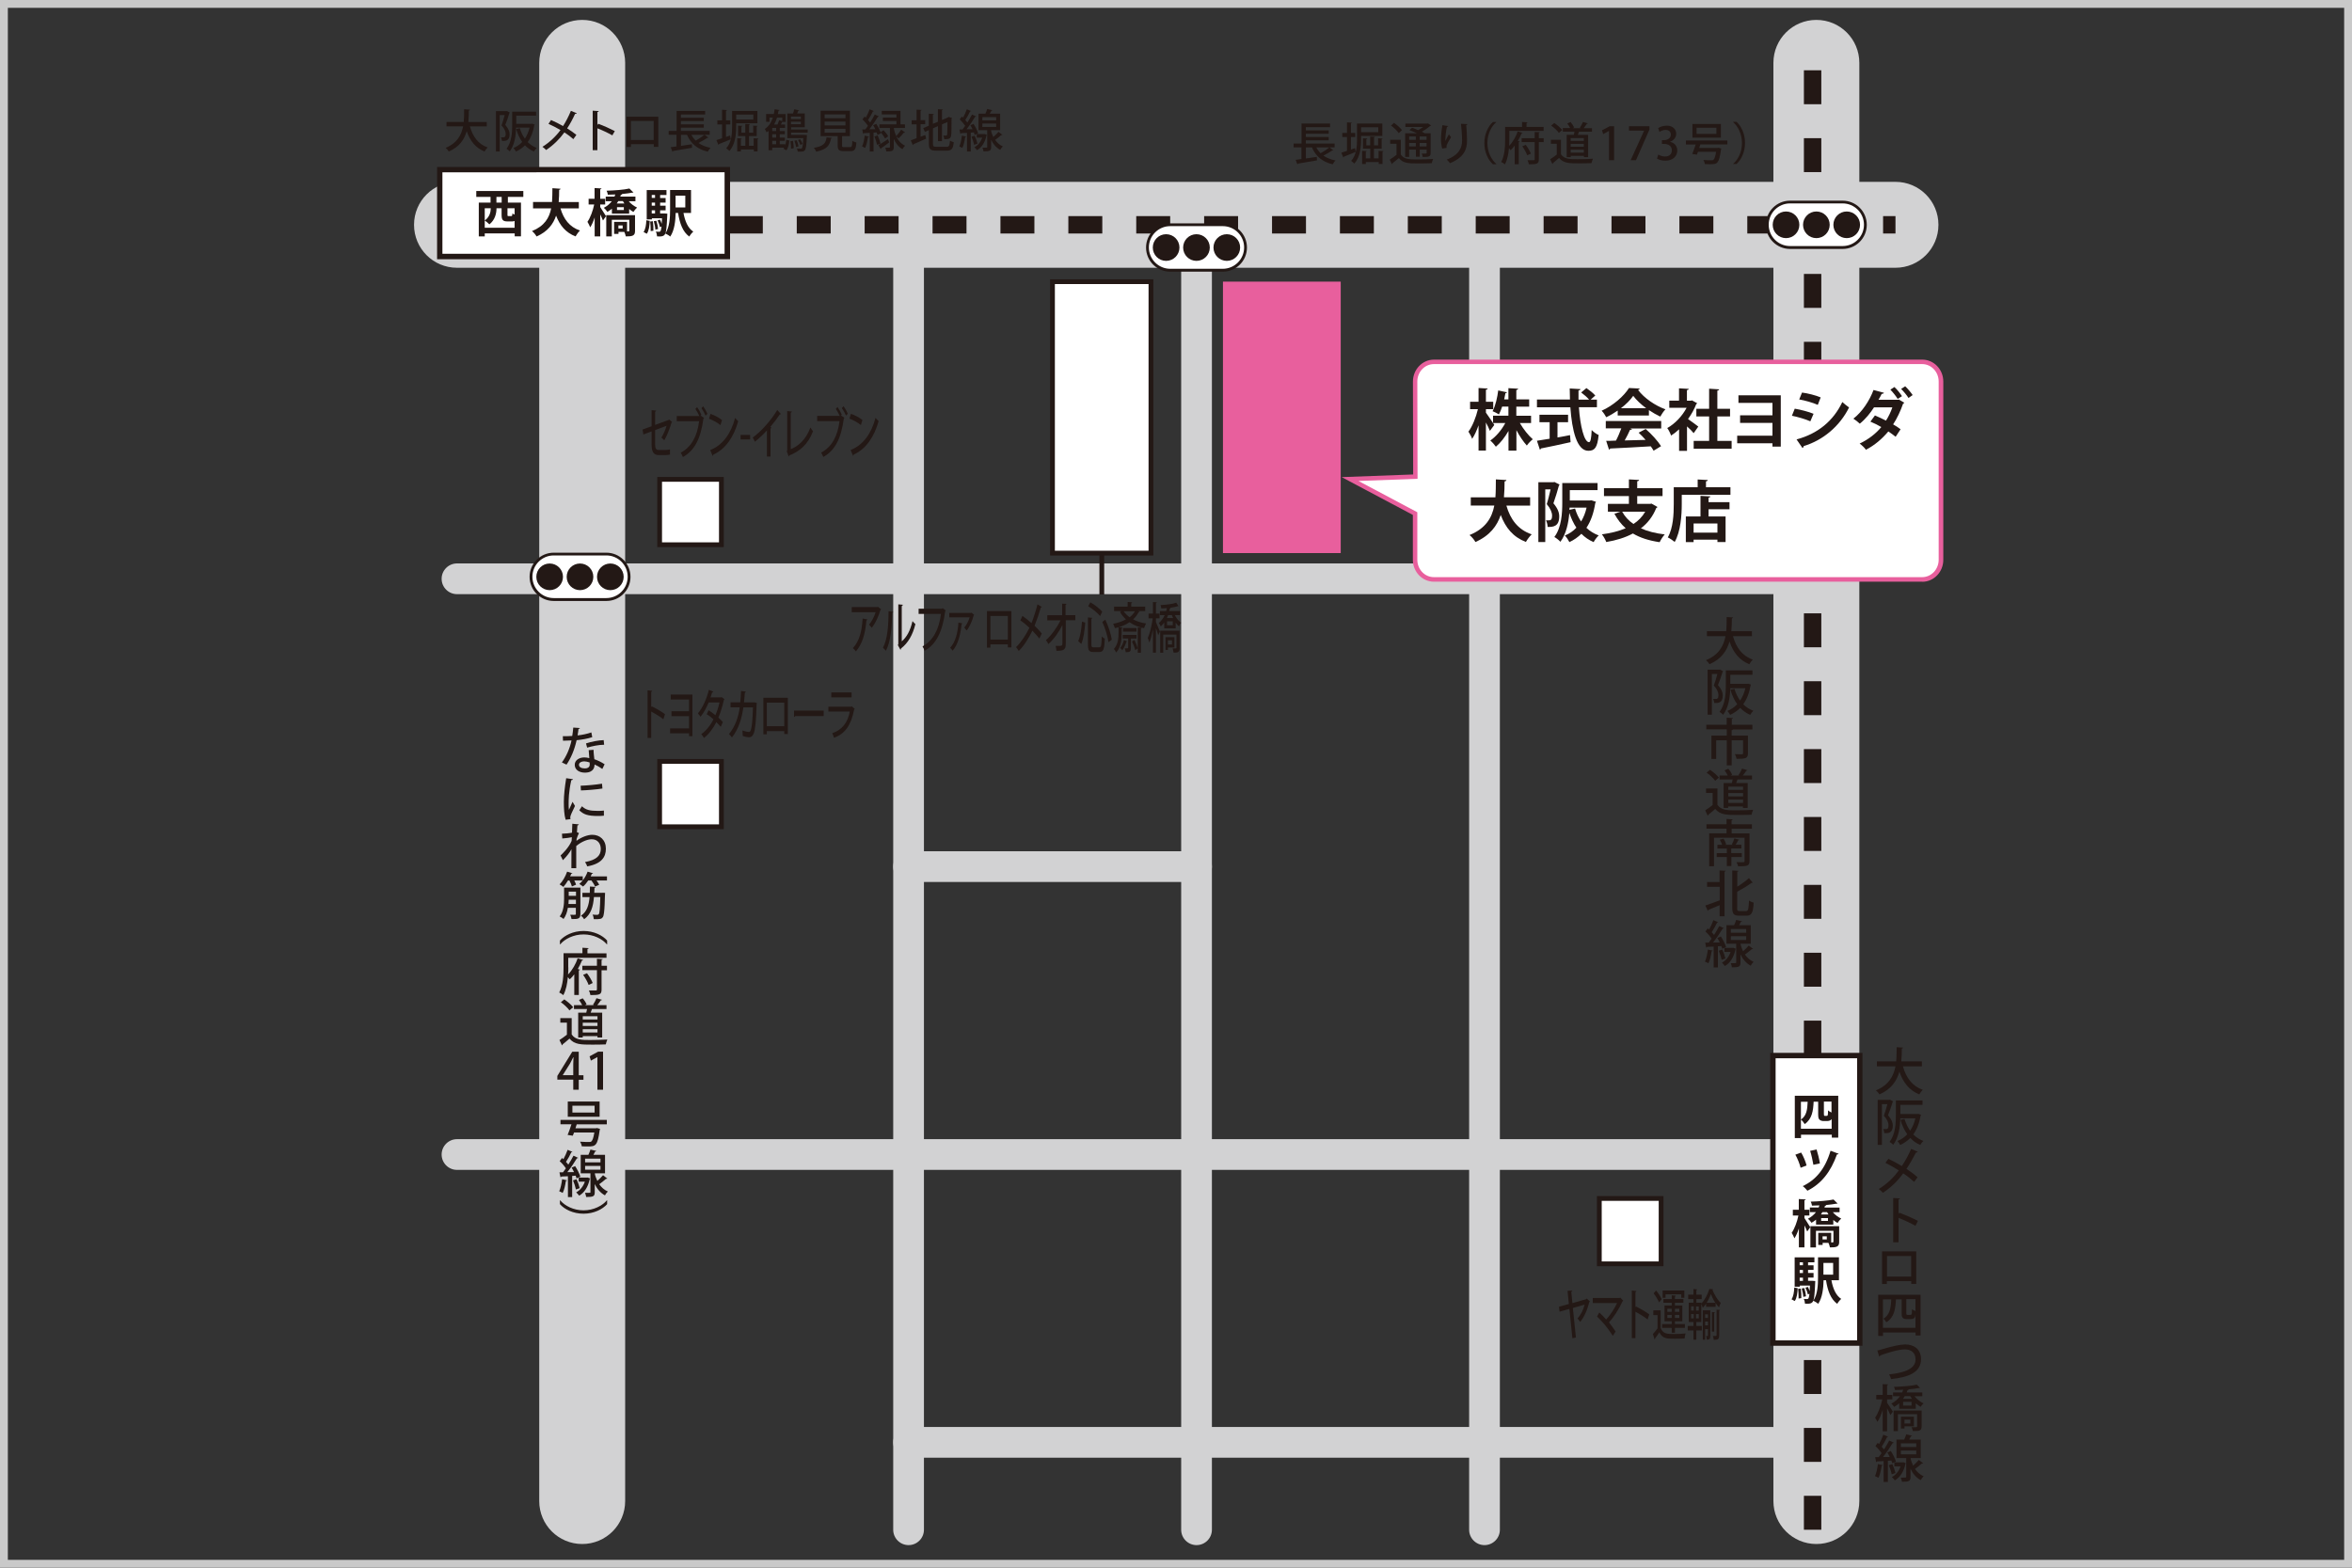 <?xml version="1.0" encoding="UTF-8"?> <svg xmlns="http://www.w3.org/2000/svg" id="_レイヤー_1" viewBox="0 0 300 200"><rect x="0" y="0" width="300" height="200" fill="#333333" stroke="none"/><defs><style>.cls-1{fill:#fff;}.cls-2{fill:#e85f9d;}.cls-3{fill:none;stroke:#c9c9c9;stroke-miterlimit:10;stroke-width:1px;}.cls-4{fill:#d2d2d3;}.cls-5{fill:#231815;}</style></defs><g><path class="cls-4" d="M241.77,34.16H58.29c-3.03,0-5.48-2.45-5.48-5.48s2.45-5.48,5.48-5.48H241.77c3.03,0,5.48,2.45,5.48,5.48s-2.45,5.48-5.48,5.48Z"></path><rect class="cls-1" x="84.13" y="61.16" width="7.88" height="8.34"></rect><path class="cls-5" d="M92.32,69.8h-8.49v-8.95h8.49v8.95Zm-7.88-.61h7.27v-7.73h-7.27v7.73Z"></path><rect class="cls-1" x="134.25" y="35.93" width="12.56" height="34.63"></rect><path class="cls-5" d="M147.11,70.87h-13.17V35.63h13.17v35.24Zm-12.56-.61h11.95V36.24h-11.95v34.02Z"></path><rect class="cls-1" x="203.99" y="152.9" width="7.88" height="8.34"></rect><path class="cls-5" d="M212.18,161.54h-8.49v-8.95h8.49v8.95Zm-7.88-.61h7.27v-7.73h-7.27v7.73Z"></path><rect class="cls-1" x="84.13" y="97.14" width="7.88" height="8.34"></rect><path class="cls-5" d="M92.32,105.78h-8.49v-8.95h8.49v8.95Zm-7.88-.61h7.27v-7.73h-7.27v7.73Z"></path><rect class="cls-2" x="155.99" y="35.93" width="15.02" height="34.63"></rect><path class="cls-5" d="M241.77,29.79h-1.58v-2.22h1.58v2.22Zm-5.91,0h-4.33v-2.22h4.33v2.22Zm-8.66,0h-4.33v-2.22h4.33v2.22Zm-8.66,0h-4.33v-2.22h4.33v2.22Zm-8.66,0h-4.33v-2.22h4.33v2.22Zm-8.66,0h-4.33v-2.22h4.33v2.22Zm-8.66,0h-4.33v-2.22h4.33v2.22Zm-8.66,0h-4.33v-2.22h4.33v2.22Zm-8.66,0h-4.33v-2.22h4.33v2.22Zm-8.66,0h-4.33v-2.22h4.33v2.22Zm-8.66,0h-4.33v-2.22h4.33v2.22Zm-8.66,0h-4.33v-2.22h4.33v2.22Zm-8.66,0h-4.33v-2.22h4.33v2.22Zm-8.66,0h-4.33v-2.22h4.33v2.22Zm-8.66,0h-4.33v-2.22h4.33v2.22Zm-8.66,0h-4.33v-2.22h4.33v2.22Zm-8.66,0h-4.33v-2.22h4.33v2.22Zm-8.66,0h-4.33v-2.22h4.33v2.22Zm-8.66,0h-4.33v-2.22h4.33v2.22Zm-8.66,0h-4.33v-2.22h4.33v2.22Zm-8.66,0h-4.33v-2.22h4.33v2.22Zm-8.66,0h-4.33v-2.22h4.33v2.22Z"></path><path class="cls-4" d="M231.68,196.98c-3.03,0-5.48-2.45-5.48-5.48V8.02c0-3.03,2.45-5.48,5.48-5.48s5.48,2.45,5.48,5.48V191.5c0,3.03-2.45,5.48-5.48,5.48Z"></path><g><path class="cls-5" d="M218.46,121.28c-.01,.06-.07,.08-.14,.07-.08,.54-.21,1.16-.41,1.54-.11-.07-.31-.16-.44-.21,.17-.36,.3-.97,.37-1.54l.61,.14Zm1.22-.24c-.03-.1-.06-.23-.12-.35l-.44,.03v2.7h-.54v-2.66c-.32,.01-.61,.03-.84,.04-.01,.06-.07,.08-.11,.09l-.13-.63h.45c.12-.15,.25-.33,.37-.51-.19-.29-.5-.65-.79-.91l.3-.41c.06,.05,.11,.1,.17,.16,.2-.37,.42-.84,.54-1.2l.62,.26s-.08,.06-.15,.06c-.16,.36-.44,.86-.68,1.22,.12,.12,.21,.24,.3,.35,.25-.39,.48-.8,.66-1.14l.6,.28s-.08,.06-.17,.06c-.31,.52-.78,1.22-1.22,1.76h.86c-.1-.21-.2-.41-.31-.58l.45-.19c.28,.43,.56,.99,.66,1.35l-.48,.22Zm0,.1c.17,.36,.33,.83,.4,1.14-.14,.04-.26,.1-.48,.17-.06-.31-.22-.8-.37-1.16l.46-.15Zm1.4-.23l.34,.14s-.03,.06-.06,.08c-.22,1.02-.69,1.73-1.35,2.11-.08-.12-.27-.34-.38-.42,.5-.27,.89-.73,1.11-1.37h-.79v-.52h1.13Zm.93-.52c0,.23,.21,.74,.32,.97,.26-.23,.55-.52,.73-.73,.49,.39,.52,.41,.55,.42-.03,.04-.09,.05-.17,.04-.22,.2-.57,.48-.87,.69,.27,.38,.62,.72,1.1,.93-.12,.1-.29,.34-.37,.49-.62-.34-1.03-.88-1.3-1.44v1.04c0,.53-.19,.61-1.09,.61-.02-.15-.09-.38-.15-.53,.13,0,.26,0,.36,0,.33,0,.33,0,.33-.1v-2.39h-1.24v-2.36h.98c.1-.22,.2-.47,.26-.67l.75,.17c-.02,.05-.07,.07-.15,.08-.06,.12-.14,.27-.22,.42h1.48v2.36h-1.31Zm-1.24-1.87v.47h1.96v-.47h-1.96Zm0,.92v.48h1.96v-.48h-1.96Z"></path><path class="cls-5" d="M219.33,112.54v-1.49l.79,.04c0,.05-.05,.09-.15,.11v5.7h-.63v-1.42c-.53,.23-1.06,.45-1.43,.6,0,.06-.04,.1-.08,.12l-.31-.68c.46-.15,1.15-.4,1.83-.66v-1.72h-1.61v-.61h1.61Zm2.24,3.28c0,.35,.04,.41,.31,.41h.84c.28,0,.32-.28,.37-1.35,.15,.12,.41,.24,.59,.28-.06,1.22-.23,1.66-.9,1.66h-.97c-.66,0-.86-.23-.86-1.02v-4.75l.79,.05c0,.05-.05,.09-.15,.1v1.92c.55-.34,1.11-.75,1.49-1.09l.48,.57s-.08,.05-.15,.03c-.47,.36-1.16,.77-1.83,1.13v2.05Z"></path><path class="cls-5" d="M223.47,105.73h-2.6v.59h2.28v3.54c0,.6-.25,.66-1.45,.66-.03-.16-.13-.39-.21-.53,.21,0,.45,.01,.62,.01,.37,0,.41,0,.41-.15v-2.98h-3.9v3.64h-.61v-4.2h2.21v-.59h-2.56v-.57h2.56v-.67l.79,.05c0,.06-.05,.09-.15,.11v.52h2.6v.57Zm-1.28,3.61h-1.35v1.15h-.58v-1.15h-1.29v-.5h1.29v-.58h-1.2v-.48h.6c-.07-.2-.19-.46-.3-.66l.48-.12c.15,.22,.28,.52,.34,.72l-.22,.06h1.11c-.06-.02-.12-.04-.17-.06,.12-.22,.26-.53,.32-.76l.64,.18s-.07,.06-.15,.06c-.08,.17-.21,.39-.33,.57h.73v.48h-1.29v.58h1.35v.5Z"></path><path class="cls-5" d="M219.06,100.6v2.07c.45,.71,1.33,.71,2.34,.71,.73,0,1.63-.03,2.21-.06-.07,.15-.17,.44-.2,.62-.44,.02-1.09,.03-1.7,.03-1.46,0-2.29,0-2.93-.77-.3,.27-.62,.53-.88,.74,0,.07-.02,.1-.08,.12l-.32-.68c.29-.19,.64-.42,.95-.68v-1.54h-.84v-.57h1.44Zm-.94-2.39c.41,.28,.9,.69,1.13,1l-.48,.4c-.21-.31-.68-.75-1.09-1.04l.45-.37Zm1.75,1.69h1.03c.04-.15,.07-.31,.1-.46h-1.67v-.5h1.05c-.1-.21-.26-.46-.41-.66l.47-.21c.21,.23,.42,.55,.49,.78l-.2,.09h1.15l-.13-.05c.16-.23,.35-.58,.44-.83l.71,.2c-.03,.05-.08,.07-.16,.07-.11,.18-.28,.42-.45,.61h1.18v.5h-1.85c-.05,.14-.11,.31-.17,.46h1.47v3.17h-.61v-.18h-1.88v.18h-.58v-3.17Zm2.46,.87v-.41h-1.88v.41h1.88Zm-1.88,.41v.42h1.88v-.42h-1.88Zm0,1.25h1.88v-.42h-1.88v.42Z"></path><path class="cls-5" d="M223.52,92.47v.59h-2.61s.11,0,.11,0c0,.06-.05,.09-.15,.11v.68h2.08v2.26c0,.64-.28,.7-1.45,.7-.03-.18-.12-.44-.21-.6,.25,.01,.49,.02,.68,.02,.31,0,.36,0,.36-.13v-1.65h-1.45v3.19h-.63v-3.19h-1.35v2.37h-.61v-2.97h1.96v-.8h-2.61v-.59h2.6v-.9l.8,.05c0,.05-.05,.09-.15,.11v.74h2.64Z"></path><path class="cls-5" d="M219.39,85.42l.39,.21s-.03,.07-.06,.08c-.15,.5-.38,1.17-.59,1.69,.45,.51,.61,.93,.61,1.33,0,.99-.64,.97-1.09,.95,0-.15-.07-.37-.14-.51,.13,0,.26,0,.35,0,.19,0,.33-.08,.33-.5,0-.33-.15-.73-.59-1.21,.17-.45,.34-1.04,.45-1.48h-.7v5.2h-.54v-5.75h1.49l.09-.02Zm1.31,1.82h2.18c.09-.01,.1-.02,.1-.02,.02,.01,.04,.02,.36,.12-.01,.04-.03,.07-.05,.1-.17,.99-.49,1.79-.94,2.41,.36,.36,.79,.64,1.29,.83-.14,.12-.32,.35-.4,.52-.5-.21-.91-.52-1.27-.89-.37,.37-.8,.67-1.29,.89-.07-.15-.23-.38-.35-.5,.47-.19,.89-.47,1.25-.86-.37-.52-.66-1.14-.86-1.84l.51-.12c.17,.55,.41,1.06,.72,1.5,.3-.44,.53-.97,.67-1.58h-1.92c-.03,1.07-.2,2.46-.91,3.39-.09-.11-.34-.3-.46-.37,.74-.98,.8-2.37,.8-3.4v-1.89h3.4v.56h-2.83v1.15Z"></path><path class="cls-5" d="M223.45,81.16h-2.41c.4,1.43,1.18,2.52,2.53,2.99-.15,.14-.35,.41-.44,.59-1.29-.52-2.06-1.52-2.53-2.9-.33,1.16-1.03,2.25-2.56,2.9-.09-.17-.28-.39-.44-.52,1.63-.66,2.25-1.82,2.49-3.06h-2.37v-.63h2.46c.06-.62,.05-1.24,.06-1.81l.82,.05c0,.06-.06,.11-.16,.12,0,.51-.01,1.07-.07,1.64h2.63v.63Z"></path></g><path class="cls-4" d="M74.26,196.98c-3.03,0-5.48-2.45-5.48-5.48V8.02c0-3.03,2.45-5.48,5.48-5.48s5.48,2.45,5.48,5.48V191.5c0,3.03-2.45,5.48-5.48,5.48Z"></path><path class="cls-4" d="M226.08,75.8H58.29c-1.08,0-1.96-.88-1.96-1.96s.88-1.96,1.96-1.96H226.08c1.08,0,1.96,.88,1.96,1.96s-.88,1.96-1.96,1.96Z"></path><path class="cls-4" d="M152.62,112.52h-36.73c-1.08,0-1.96-.88-1.96-1.96s.88-1.96,1.96-1.96h36.73c1.08,0,1.96,.88,1.96,1.96s-.88,1.96-1.96,1.96Z"></path><path class="cls-4" d="M226.08,149.25H58.29c-1.08,0-1.96-.88-1.96-1.96s.88-1.96,1.96-1.96H226.08c1.08,0,1.96,.88,1.96,1.96s-.88,1.96-1.96,1.96Z"></path><path class="cls-4" d="M226.08,185.97H115.89c-1.08,0-1.96-.88-1.96-1.96s.88-1.96,1.96-1.96h110.2c1.08,0,1.96,.88,1.96,1.96s-.88,1.96-1.96,1.96Z"></path><path class="cls-5" d="M72.49,123.4c0,.28,0,.59-.03,.92,.55-.56,1-1.38,1.22-2.06l.71,.21s-.08,.07-.16,.07c-.14,.33-.32,.71-.53,1.08l.28,.09s-.06,.08-.15,.1v3.13h-.58v-2.64c-.18,.24-.37,.46-.58,.64-.06-.08-.15-.19-.24-.28-.07,.8-.23,1.66-.58,2.3-.11-.11-.37-.28-.52-.34,.51-.94,.55-2.27,.55-3.22v-1.79h2.41v-.7l.79,.05c0,.06-.05,.09-.15,.11v.55h2.43v.57h-4.88v1.23Zm.43,6.5v2.07c.45,.71,1.33,.71,2.34,.71,.73,0,1.63-.03,2.21-.06-.07,.15-.17,.44-.2,.62-.44,.02-1.09,.03-1.7,.03-1.46,0-2.29,0-2.93-.77-.3,.27-.62,.53-.88,.74,0,.07-.02,.1-.08,.12l-.32-.68c.29-.19,.64-.42,.95-.68v-1.54h-.84v-.57h1.44Zm1.42-17.59c.25-.32,.47-.71,.61-1.11,.31,.09,.5,.15,.69,.21-.02,.06-.08,.08-.15,.07-.05,.11-.1,.23-.15,.33h2.08v.52h-1.33c.14,.19,.27,.4,.34,.55l-.53,.22c-.08-.21-.28-.52-.46-.77h-.41c-.2,.3-.42,.57-.66,.77-.12-.1-.34-.25-.48-.33,.15-.12,.3-.27,.43-.44h-1.07c.1,.19,.19,.39,.23,.53l-.53,.23c-.05-.2-.18-.5-.32-.76h-.18c-.19,.31-.39,.6-.59,.82-.12-.1-.33-.24-.48-.32,.38-.38,.75-1.02,.96-1.63l.68,.21s-.08,.07-.15,.06c-.05,.11-.09,.23-.15,.33h1.61v.5Zm-.31,.93v3.37c0,.59-.26,.66-1.13,.64-.02-.15-.09-.4-.17-.55,.16,0,.32,.01,.43,.01,.26,0,.29,0,.29-.11v-.78h-1.02c-.08,.51-.25,1.03-.55,1.42-.1-.1-.35-.26-.49-.32,.5-.66,.56-1.59,.56-2.28v-1.4h2.08Zm3.38,7.24c-.59-.7-1.69-1.27-2.98-1.27s-2.41,.59-2.98,1.27h-.03v-.49c.59-.66,1.69-1.22,3.01-1.22s2.43,.56,3.01,1.22v.49h-.03Zm-5.74-14.12c.35,0,.98-.06,1.29-.13,0-.11,.04-1.08,.04-1.14l.84,.08c-.02,.06-.08,.12-.19,.13-.03,.3-.05,.57-.06,.87,.07,.02,.16,.06,.26,.11-.09,.17-.24,.52-.3,.74-.01,.1-.02,.17-.02,.25,.67-.5,1.44-.76,1.99-.77,1.01-.01,1.76,.67,1.76,1.78,0,1.04-.53,1.92-2.38,2.25-.04-.15-.17-.41-.28-.55,1.53-.28,2.01-.88,2.01-1.67,0-.71-.42-1.24-1.15-1.24-.43,0-1.18,.2-1.98,.86,0,.41-.01,2.37,0,2.83h-.62c0-.63,.01-1.7,.01-2.42-.21,.41-.63,.94-1.09,1.4l-.3-.6c.21-.19,1.07-1.02,1.41-1.86,0-.17,.02-.31,.03-.47-.28,.06-.8,.13-1.22,.16l-.04-.61Zm.31,21.14c.41,.28,.9,.69,1.13,1l-.48,.4c-.21-.31-.68-.75-1.09-1.04l.45-.37Zm3.55-33.45c-.59,.19-1.31,.32-1.98,.38-.28,1.24-.73,2.3-1.29,3.12l-.59-.28c.57-.77,1.01-1.78,1.23-2.81-.29,.01-.75,.03-1.09,.04l-.02-.58c.35,0,.89,0,1.2-.03,.06-.35,.1-.71,.13-1.07l.85,.06c-.01,.06-.07,.1-.18,.12-.02,.23-.08,.59-.12,.82,.6-.06,1.24-.2,1.76-.38l.11,.6Zm-2.46,5.36c-.02,.07-.07,.12-.2,.12-.34,1.52-.34,2.54-.34,2.99,0,.32,0,.6,.04,.8,.1-.24,.33-.71,.46-1.03l.31,.53c-.33,.75-.6,1.15-.6,1.5,0,.06,.01,.12,.03,.18l-.62,.08c-.19-.61-.23-1.45-.23-2.29s.12-1.9,.3-3.01l.86,.12Zm-.53,15.37c0,.17-.01,.36-.03,.55h.95v-.55h-.93Zm.93-1.03h-.93v.54h.93v-.54Zm.28,15.44h1.03c.04-.15,.07-.31,.1-.46h-1.67v-.5h1.05c-.1-.21-.26-.46-.41-.66l.47-.21c.21,.23,.42,.55,.5,.78l-.2,.09h1.15l-.13-.05c.16-.23,.35-.58,.44-.83l.71,.2c-.03,.05-.08,.07-.16,.07-.11,.18-.28,.42-.45,.61h1.18v.5h-1.85c-.05,.14-.11,.31-.17,.46h1.47v3.17h-.6v-.18h-1.88v.18h-.58v-3.17Zm1.96-33.53c0,.42,.06,.79,.1,1.2,.43,.14,.88,.36,1.31,.64l-.29,.6c-.32-.23-.66-.42-.99-.57-.01,.27-.06,1.04-1.24,1.04-.67,0-1.29-.33-1.29-1,0-.61,.6-.94,1.22-.94,.19,0,.42,.03,.64,.09-.02-.39-.07-.7-.08-1.02l.61-.04Zm-.5,1.61c-.24-.08-.5-.14-.69-.14-.35,0-.67,.15-.67,.44,0,.31,.32,.46,.75,.46,.39,0,.62-.18,.62-.48,0-.06,0-.13-.01-.28Zm1.82,6.79c-.24,.03-.5,.04-.75,.04-1.33,0-1.85-.2-2.39-.73l.34-.51c.48,.46,.99,.59,2.03,.59,.26,0,.53-.01,.77-.04v.65Zm-2.97-3.82c.8-.03,1.87-.12,2.73-.26l.05,.62c-.8,.12-2,.22-2.74,.24l-.04-.6Zm2.79,13.65l.33,.02c-.05,.35-.01,2.73-.29,3.1-.16,.22-.3,.27-1.15,.25-.01-.17-.07-.42-.16-.58,.26,.03,.48,.03,.59,.03,.1,0,.15-.02,.21-.09,.1-.13,.15-.68,.19-2.18h-.81c-.1,1.21-.37,2.19-1.25,2.83-.08-.15-.26-.35-.4-.45,.76-.52,1-1.33,1.09-2.37h-.91v-.55h.94l.02-.8,.73,.05c0,.06-.06,.09-.15,.1,0,.22-.01,.44-.03,.65h1.06Zm.57,9.33v.56h-.69v2.46c0,.64-.24,.71-1.42,.71-.03-.17-.11-.42-.19-.59,.19,0,.39,0,.54,0h.33c.11,0,.15-.03,.15-.14v-2.45h-1.86v-.56h1.86v-.89l.74,.04c0,.05-.05,.09-.15,.1v.75h.69Zm-1.21,6.84v-.41h-1.88v.41h1.88Zm-1.88,.41v.42h1.88v-.42h-1.88Zm0,1.25h1.88v-.42h-1.88v.42Zm.75-6.07c-.12-.35-.42-.89-.7-1.28l.49-.21c.3,.39,.6,.9,.73,1.25l-.51,.24Zm-.33-30.81c.67-.22,1.58-.4,2.25-.42l.06,.59c-.71,.01-1.48,.17-2.17,.37l-.14-.53Z"></path><g><path class="cls-5" d="M71.45,153.13c.59,.7,1.69,1.28,2.98,1.28s2.41-.59,2.98-1.28h.03v.49c-.59,.66-1.69,1.22-3.01,1.22s-2.43-.55-3.01-1.22v-.49h.03Z"></path><path class="cls-5" d="M72.32,150.58c-.01,.06-.07,.08-.14,.07-.08,.54-.21,1.16-.41,1.54-.11-.07-.31-.16-.44-.21,.17-.36,.3-.97,.37-1.54l.61,.14Zm1.22-.24c-.03-.1-.06-.23-.12-.35l-.44,.03v2.7h-.54v-2.66c-.32,.01-.61,.03-.84,.04-.01,.06-.07,.08-.11,.09l-.13-.63h.45c.12-.15,.25-.33,.37-.51-.19-.29-.5-.65-.79-.91l.3-.41c.06,.05,.11,.1,.17,.16,.2-.37,.42-.84,.54-1.2l.62,.26s-.08,.06-.15,.06c-.16,.36-.44,.86-.68,1.22,.12,.12,.21,.24,.3,.35,.25-.39,.48-.8,.66-1.14l.6,.28s-.08,.06-.17,.06c-.31,.52-.78,1.22-1.22,1.76h.86c-.1-.21-.2-.41-.31-.58l.45-.19c.28,.43,.56,.99,.66,1.35l-.48,.22Zm0,.1c.17,.36,.33,.83,.4,1.14-.14,.04-.26,.1-.48,.17-.06-.31-.22-.8-.37-1.16l.46-.15Zm1.4-.23l.34,.14s-.03,.06-.06,.08c-.22,1.02-.69,1.73-1.35,2.11-.08-.12-.27-.34-.38-.42,.5-.27,.89-.73,1.11-1.37h-.79v-.52h1.13Zm.93-.52c0,.23,.21,.74,.32,.97,.26-.23,.55-.52,.73-.73,.49,.39,.52,.41,.55,.42-.03,.04-.09,.05-.17,.04-.22,.2-.57,.48-.87,.69,.27,.38,.62,.72,1.1,.93-.12,.1-.29,.34-.37,.49-.62-.34-1.03-.88-1.3-1.44v1.04c0,.53-.19,.61-1.09,.61-.02-.15-.09-.38-.15-.53,.13,0,.26,0,.36,0,.33,0,.33,0,.33-.1v-2.39h-1.24v-2.36h.98c.1-.22,.2-.47,.26-.67l.75,.17c-.02,.05-.07,.07-.15,.08-.06,.12-.14,.27-.22,.42h1.48v2.36h-1.31Zm-1.24-1.87v.47h1.96v-.47h-1.96Zm0,.92v.48h1.96v-.48h-1.96Z"></path><path class="cls-5" d="M77.39,143.44h-3.83c-.05,.16-.1,.33-.16,.5h2.61l.14-.03,.39,.11c-.01,.05-.03,.11-.05,.16-.27,2-.53,2.08-1.49,2.08-.23,0-.52,0-.8-.02-.01-.18-.1-.42-.21-.59,.45,.04,.93,.04,1.11,.04,.15,0,.24,0,.32-.06,.15-.12,.28-.46,.39-1.15h-2.59c-.05,.15-.1,.28-.16,.41-.28-.05-.46-.08-.66-.1,.15-.35,.34-.88,.49-1.36h-1.4v-.56h5.91v.56Zm-.91-2.91v1.94h-4.06v-1.94h4.06Zm-.64,1.41v-.88h-2.83v.88h2.83Z"></path></g><rect class="cls-1" x="56.09" y="21.64" width="36.68" height="11.08"></rect><path class="cls-5" d="M93.11,33.07H55.75v-11.77h37.37v11.77Zm-36.68-.69h35.99v-10.4H56.43v10.4Z"></path><g><path class="cls-5" d="M66.73,25.12h-1.95v.73h1.67v4.3h-.8v-.37h-3.82v.38h-.76v-4.31h1.5v-.73h-1.82v-.75h6v.75Zm-4.91,3.94h3.82v-.87c-.1,.04-.21,.06-.35,.06h-.54c-.64,0-.77-.22-.77-.86v-.82h-.65c0,.65-.19,1.5-.91,2.05-.11-.13-.43-.39-.59-.49,.64-.46,.76-1.08,.77-1.56h-.77v2.5Zm2.17-3.21v-.73h-.67v.73h.67Zm1.21,1.72c.12,0,.14-.05,.16-.34,.07,.05,.16,.1,.28,.15v-.81h-.91v.82c0,.17,.02,.18,.14,.18h.33Z"></path><path class="cls-5" d="M73.83,26.58h-2.34c.39,1.35,1.14,2.38,2.49,2.83-.19,.17-.44,.52-.57,.75-1.25-.49-2-1.39-2.48-2.65-.36,1.07-1.06,2.03-2.49,2.66-.12-.22-.35-.51-.58-.69,1.6-.65,2.21-1.7,2.44-2.9h-2.31v-.81h2.42c.05-.58,.04-1.18,.05-1.76l1.04,.07c-.01,.07-.07,.12-.18,.14,0,.5-.01,1.03-.06,1.56h2.57v.81Z"></path><path class="cls-5" d="M76.57,26.43c.18,.27,.63,.98,.73,1.15l-.39,.55c-.07-.2-.21-.49-.35-.78v2.81h-.71v-2.42c-.16,.5-.36,.95-.57,1.26-.07-.21-.24-.52-.35-.7,.37-.52,.7-1.43,.86-2.21h-.71v-.73h.76v-1.37l.88,.05c0,.06-.05,.1-.16,.12v1.2h.63v.73h-.63v.34Zm3.61-.77c.29,.34,.68,.64,1.08,.82-.15,.13-.37,.39-.47,.56-.18-.1-.37-.23-.54-.38v.6h-2.2v-.63c-.17,.14-.36,.27-.58,.4-.09-.16-.31-.41-.46-.51,.45-.24,.78-.53,1.03-.85h-.78v-.59h1.12c.04-.09,.07-.18,.1-.27-.32,.01-.65,.02-.95,.03-.01-.14-.09-.38-.16-.51,1.03-.03,2.23-.12,2.91-.28l.52,.51s-.09,.03-.16,.02c-.35,.07-.8,.12-1.29,.17h0c-.01,.07-.07,.1-.16,.11-.02,.07-.05,.14-.07,.22h1.93v.59h-.9Zm.82,3.78c0,.31-.06,.5-.28,.61-.22,.1-.5,.11-.9,.11-.03-.18-.11-.4-.19-.58h-.74v.26h-.56v-1.54h1.65v1.22h.19c.08,0,.1-.03,.1-.1v-1.38h-2.23v2.12h-.71v-2.71h3.67v1.97Zm-2.14-3.78c-.06,.1-.12,.2-.19,.3h.97c-.07-.1-.13-.2-.19-.3h-.59Zm.71,.77h-.87v.36h.87v-.36Zm-.15,2.33h-.54v.39h.54v-.39Z"></path><path class="cls-5" d="M82.88,28.19c-.04,.62-.1,1.25-.38,1.63l-.41-.22c.24-.35,.33-.92,.35-1.5l.43,.08Zm5.25-1.02h-.95c.19,1.05,.56,1.93,1.25,2.38-.17,.14-.41,.44-.51,.63-.83-.6-1.22-1.67-1.43-3.01h-.31c-.02,1-.15,2.22-.69,3.01-.12-.12-.45-.32-.63-.39-.15,.4-.55,.39-1.05,.37-.01-.19-.07-.45-.16-.61,.18,.02,.33,.02,.41,.02s.13-.01,.18-.08c.05-.07,.1-.24,.14-.59l-.21,.08c-.04-.24-.17-.59-.3-.86l.31-.1c.08,.16,.16,.35,.22,.53h0c.01-.2,.03-.42,.04-.7h-1.29v.14h-.66v-3.74h2.52v.63h-.81v.38h.7v.59h-.7v.39h.7v.59h-.7v.4h.56s.36,.03,.36,.03c0,.06,0,.14-.01,.2-.06,1.36-.12,2.02-.24,2.32,.55-.84,.6-2.06,.6-3.01v-2.53h2.67v2.93Zm-5.14,2.31c0-.08,0-.18,0-.28,0-.3-.02-.65-.06-.94l.34-.04c.06,.39,.09,.89,.07,1.22l-.36,.04Zm.56-4.61h-.42v.38h.42v-.38Zm0,1.37v-.39h-.42v.39h.42Zm-.42,.59v.4h.42v-.4h-.42Zm.46,2.46c-.01-.29-.1-.73-.2-1.07l.33-.06c.11,.33,.2,.77,.22,1.06l-.35,.07Zm3.82-4.33h-1.24v1.5h1.24v-1.5Z"></path></g><path class="cls-4" d="M115.89,197.12c-1.08,0-1.96-.88-1.96-1.96V32.77c0-1.08,.88-1.96,1.96-1.96s1.96,.88,1.96,1.96V195.16c0,1.08-.88,1.96-1.96,1.96Z"></path><path class="cls-4" d="M152.62,197.12c-1.08,0-1.96-.88-1.96-1.96V32.77c0-1.08,.88-1.96,1.96-1.96s1.96,.88,1.96,1.96V195.16c0,1.08-.88,1.96-1.96,1.96Z"></path><path class="cls-4" d="M189.35,197.12c-1.08,0-1.96-.88-1.96-1.96V32.77c0-1.08,.88-1.96,1.96-1.96s1.96,.88,1.96,1.96V195.16c0,1.08-.88,1.96-1.96,1.96Z"></path><path class="cls-5" d="M85.73,53.82s-.04,.08-.08,.1c-.19,.69-.57,1.66-.92,2.25-.1-.12-.25-.24-.37-.34,.25-.39,.54-1.05,.66-1.51l-1.46,.55v1.78c0,.58,.12,.76,.49,.76h.79c.19,0,.46-.03,.62-.08v.67c-.16,.03-.44,.06-.62,.06h-.82c-.68,0-.91-.45-.91-1.41v-1.61l-1.05,.39-.1-.63,1.15-.42v-2.05l.57,.05c0,.08-.05,.13-.12,.14v1.69l1.72-.63,.05-.07,.39,.31Zm3.59-.76l.07-.03,.41,.28s-.04,.08-.08,.1c-.34,2.52-1.11,4.07-2.62,4.9-.05-.15-.17-.39-.27-.56,1.35-.71,2.11-2.1,2.34-4.01h-2.85v-.67h2.88c-.13-.28-.34-.68-.5-.9l.22-.23c.19,.26,.42,.68,.54,.97l-.15,.17Zm.68-.03c-.12-.28-.36-.71-.53-.96l.22-.24c.19,.27,.42,.67,.54,.96l-.23,.24Zm.61-.23c.46,.14,1.14,.5,1.48,.79l-.19,.65c-.35-.31-1.02-.66-1.46-.82l.18-.62Zm-.01,4.61c1.59-.62,2.64-2.1,3.16-4.09,.11,.14,.28,.3,.4,.41-.54,1.96-1.6,3.57-3.18,4.27,0,.07-.04,.14-.08,.17l-.31-.75Zm3.86-1.92h1.22v.57h-1.22v-.57Zm5.14-2.68s-.06,.06-.1,.06c-.01,0-.03,0-.04,0-.32,.49-.81,1.14-1.2,1.59,.05,.03,.1,.08,.13,.09,0,.06-.05,.1-.11,.12v3.58h-.46v-3.34c-.44,.49-1,1.03-1.54,1.45-.06-.15-.18-.41-.27-.54,1.04-.74,2.33-2.16,3.13-3.52l.46,.51Zm1.27,4.49c.97-.39,1.92-1.2,2.5-2.76,.08,.15,.24,.36,.33,.48-.64,1.68-1.7,2.56-3.02,3.08-.01,.06-.04,.12-.08,.14l-.25-.68,.06-.12v-5l.58,.06c0,.08-.05,.13-.13,.15v4.65Zm6.36-4.25l.07-.03,.41,.28s-.04,.08-.08,.1c-.34,2.52-1.11,4.07-2.62,4.9-.05-.15-.17-.39-.27-.56,1.35-.71,2.11-2.1,2.34-4.01h-2.85v-.67h2.88c-.13-.28-.34-.68-.5-.9l.22-.23c.19,.26,.42,.68,.54,.97l-.15,.17Zm.68-.03c-.12-.28-.36-.71-.53-.96l.22-.24c.19,.27,.42,.67,.54,.96l-.23,.24Zm.61-.23c.46,.14,1.14,.5,1.48,.79l-.19,.65c-.35-.31-1.02-.66-1.46-.82l.18-.62Zm-.01,4.61c1.59-.62,2.64-2.1,3.16-4.09,.11,.14,.28,.3,.4,.41-.54,1.96-1.6,3.57-3.18,4.27,0,.07-.04,.14-.08,.17l-.31-.75Z"></path><path class="cls-5" d="M112.38,77.73s-.04,.07-.08,.09c-.26,.88-.62,1.64-1.09,2.27-.11-.14-.25-.28-.36-.4,.32-.39,.66-1,.84-1.59h-3.05v-.65h3.27l.05-.06,.41,.33Zm-1.75,1.29c0,.08-.05,.12-.12,.13-.15,1.72-.52,3.01-1.34,3.95-.11-.15-.25-.3-.38-.42,.82-.9,1.14-2.1,1.24-3.77l.59,.11Zm3.28-.97c0,.08-.04,.12-.11,.14-.03,1.7-.18,3.68-.8,4.83-.08-.1-.26-.28-.38-.39,.59-1.08,.71-2.85,.72-4.66l.57,.08Zm1.11,3.77c.61-.52,1.07-1.3,1.37-2.58,.09,.12,.27,.29,.37,.38-.35,1.41-.93,2.4-1.83,3.11-.01,.08-.05,.14-.08,.17l-.33-.61,.06-.11v-5.08l.57,.05c0,.08-.05,.14-.13,.17v4.51Zm5.62-3.95s-.04,.08-.08,.1c-.33,2.56-1.13,4.23-2.62,5.05-.05-.15-.18-.39-.27-.56,1.33-.71,2.11-2.15,2.35-4.14h-2.85v-.66h2.98l.08-.08,.41,.3Zm3.62,.56s-.04,.06-.07,.08c-.15,.63-.53,1.51-.9,1.93-.08-.12-.2-.28-.29-.38,.28-.32,.54-.85,.68-1.3h-2.6v-.57h2.78l.04-.04,.35,.28Zm-1.52,1.1c0,.06-.04,.09-.09,.1-.13,1.3-.44,2.59-1.14,3.38-.09-.13-.21-.26-.32-.37,.67-.72,.97-1.86,1.06-3.21l.49,.09Zm6.27-1.57v4.63h-.46v-.38h-2.22v.41h-.44v-4.66h3.12Zm-.46,3.63v-3.01h-2.22v3.01h2.22Zm1.88-3.01c.37,.27,.81,.61,1.14,.91,.27-.68,.58-1.65,.76-2.39l.55,.32c-.02,.06-.06,.08-.12,.08-.21,.74-.5,1.59-.8,2.33,.31,.3,.69,.69,.92,.99l-.31,.64c-.24-.32-.62-.72-.89-1-.44,.92-1.07,1.94-1.74,2.59-.08-.14-.23-.37-.34-.49,.65-.63,1.28-1.59,1.7-2.47-.31-.3-.78-.7-1.15-.94l.26-.57Zm6.75,.55h-1.24v2.97c.02,.83-.31,.93-1.19,.93-.01-.18-.06-.44-.1-.63,.12,0,.26,0,.38,0,.35,0,.48,0,.48-.3v-2.36c-.38,.8-1.11,1.84-1.79,2.43-.08-.17-.19-.37-.31-.5,.67-.59,1.4-1.59,1.86-2.53h-1.69v-.65h1.9v-1.48s.54,.03,.54,.03c0,.06-.03,.12-.11,.13v1.31h1.25v.65Zm.34,2.66c.29-.61,.42-1.57,.49-2.49l.41,.13c-.07,.94-.2,2.04-.5,2.72l-.39-.36Zm1.26-3.02l.54,.05c0,.06-.03,.1-.11,.12v3.25c0,.33,.04,.39,.27,.39h.73c.25,0,.29-.24,.32-1.39,.1,.12,.27,.24,.39,.28-.05,1.32-.17,1.71-.68,1.71h-.81c-.52,0-.66-.22-.66-.99v-3.42Zm1.54-.18c-.34-.41-.98-.94-1.52-1.25l.27-.5c.53,.28,1.17,.8,1.52,1.19l-.27,.57Zm1.07,3.34c-.1-.72-.42-1.8-.79-2.58l.38-.3c.39,.79,.72,1.83,.83,2.56l-.42,.32Zm3.82-3.95l.13,.08s-.06,.07-.12,.06c-.18,.35-.42,.65-.69,.9,.49,.26,1.06,.43,1.65,.52-.09,.15-.19,.43-.25,.6-.68-.12-1.32-.38-1.86-.76-.41,.28-.87,.48-1.36,.63l.46,.04c0,.06-.03,.09-.1,.1v.63c0,.8-.08,1.77-.7,2.47-.06-.14-.19-.36-.29-.46,.53-.59,.59-1.38,.59-2.02v-.75c-.15,.05-.31,.09-.46,.12-.05-.15-.15-.42-.23-.56,.58-.11,1.15-.29,1.63-.56-.29-.27-.54-.58-.75-.94l.17-.12h-.93v-.57h1.73v-.6l.57,.05c0,.06-.04,.1-.11,.12v.43h1.78v.57h-.86Zm-1.46,3.85s-.04,.07-.09,.07c-.11,.38-.31,.8-.51,1.06-.06-.09-.18-.23-.26-.3,.19-.23,.38-.62,.47-1.01l.39,.18Zm1.22-.37h-.72v1.18c0,.45-.09,.57-.66,.57-.02-.15-.08-.37-.13-.5,.09,0,.17,0,.24,0,.18,0,.2,0,.2-.09v-1.16h-.69v-.46h1.76v.46Zm-1.73-1.33h1.72v.45h-1.72v-.45Zm.08-2.15c.2,.29,.46,.54,.76,.77,.27-.21,.5-.46,.69-.77h-1.44Zm1.49,4.97c-.08-.31-.25-.77-.42-1.1,.27-.19,.28-.19,.3-.21,.17,.32,.35,.77,.43,1.06l-.31,.25Zm.31,.32v-3.23l.51,.05c0,.06-.04,.1-.1,.11v3.07h-.41Zm2.32-3.91c.13,.28,.44,1.03,.51,1.21l-.22,.47c-.05-.22-.18-.6-.29-.93v3.15h-.38v-2.94c-.13,.65-.29,1.26-.46,1.65-.04-.17-.13-.43-.2-.57,.26-.57,.51-1.61,.63-2.51h-.53v-.61h.56v-1.48l.48,.04c0,.06-.03,.09-.1,.11v1.33h.46v.61h-.46v.46Zm2.41-.89c.2,.4,.5,.77,.79,.97-.08,.1-.2,.32-.26,.47-.15-.12-.29-.29-.42-.48v.74h-1.46v-.75c-.13,.18-.27,.34-.44,.5-.05-.14-.17-.35-.26-.43,.34-.28,.58-.63,.76-1.01h-.61v-.52h.8c.04-.12,.07-.26,.09-.38-.24,.02-.49,.03-.72,.04,0-.12-.05-.32-.09-.43,.7-.03,1.54-.13,2-.3l.29,.43s-.05,.03-.1,.02c-.24,.08-.56,.14-.91,.19h0c0,.06-.04,.1-.09,.1-.02,.1-.05,.21-.08,.32h1.37v.52h-.68Zm.61,4.16c0,.28-.04,.44-.17,.54-.13,.09-.32,.09-.6,.09-.02-.17-.08-.39-.12-.54,.19,0,.37,0,.42,0,.06,0,.07-.03,.07-.1v-1.66h-1.69v2.31h-.38v-2.81h2.46v2.17Zm-1.49-.02v.3h-.31v-1.62h1.14v1.32h-.83Zm.03-4.14c-.05,.13-.1,.26-.16,.38h.79c-.06-.12-.11-.25-.16-.38h-.46Zm.59,.79h-.73v.51h.73v-.51Zm-.62,2.43v.53h.52v-.53h-.52Z"></path><path class="cls-5" d="M84.62,91.77c-.32-.28-1.16-.79-1.56-.99v3.36h-.46v-6.07l.57,.06c0,.06-.04,.13-.11,.14v1.99l.05-.16c.46,.21,1.31,.7,1.71,1.01l-.21,.67Zm3.7-3.14v5.29h-.43v-.37h-2.42v-.62h2.42v-1.56h-2.24v-.63h2.24v-1.5h-2.34v-.63h2.77Zm4.08,.58s-.04,.08-.07,.1c-.17,.77-.44,1.64-.7,2.24,.18,.16,.42,.39,.57,.57l-.27,.61c-.14-.17-.38-.43-.56-.6-.4,.79-.93,1.51-1.58,2.02-.07-.15-.23-.37-.34-.49,.62-.44,1.19-1.15,1.55-1.89-.22-.21-.56-.48-.86-.65l.24-.51c.28,.17,.64,.44,.87,.63,.2-.45,.4-1.05,.52-1.62h-1.38c-.27,.65-.64,1.34-1.03,1.82-.08-.12-.24-.32-.34-.43,.59-.7,1.11-1.83,1.4-3.01l.56,.24c-.02,.06-.08,.1-.15,.1-.06,.22-.12,.41-.2,.63h1.35l.08-.03,.34,.26Zm4.14,.46c0,.06-.01,.11-.03,.17-.06,1.99-.17,3.23-.37,3.72-.16,.39-.36,.5-.61,.5-.18,0-.53-.07-.79-.17,0-.21-.02-.52-.04-.7,.32,.12,.65,.19,.77,.19,.14,0,.22-.02,.31-.28,.13-.37,.21-1.32,.26-2.85h-1.23c-.17,1.32-.59,2.76-1.45,3.83-.08-.12-.27-.33-.38-.43,.79-.94,1.23-2.24,1.37-3.41h-1.17v-.64h1.24c.04-.41,.08-.92,.1-1.45l.6,.08c0,.07-.04,.12-.11,.14-.03,.45-.08,.94-.11,1.24h1.38s.27,.08,.27,.08Zm3.95-.65v4.63h-.46v-.38h-2.22v.41h-.44v-4.66h3.12Zm-.46,3.63v-3.01h-2.22v3.01h2.22Zm5.03-1.99v.69h-3.63c-.03,.07-.09,.12-.15,.12v-.81h3.78Zm3.97-.24s-.04,.07-.08,.09c-.39,2.03-1.2,3.14-2.58,3.61-.04-.17-.14-.43-.22-.58,1.25-.41,1.99-1.37,2.24-2.76h-2.73v-.62h2.91l.06-.06,.39,.33Zm-.41-1.45h-2.59v-.63h2.59v.63Z"></path><path class="cls-5" d="M202.79,166.03s-.06,.1-.09,.11c-.23,.98-.66,1.93-1.15,2.51-.09-.15-.23-.34-.34-.45,.43-.46,.75-1.1,.91-1.76l-1.5,.43,.39,3.76-.45,.1-.38-3.74-1.26,.35-.07-.63,1.26-.35-.17-1.68,.59-.03c0,.06-.04,.13-.11,.17l.14,1.43,1.74-.5,.1-.09,.4,.38Zm4.25-.1s-.04,.07-.08,.08c-.49,1.08-1.14,2.04-1.73,2.7,.23,.28,.59,.77,.84,1.16l-.35,.55c-.83-1.27-1.4-1.87-2.02-2.47l.29-.51c.31,.28,.65,.64,.88,.9,.5-.54,1.07-1.4,1.39-2.1h-3.1v-.65h3.44l.07-.05,.37,.39Zm3.12,2.41c-.32-.28-1.16-.79-1.56-.99v3.36h-.46v-6.07l.57,.06c0,.06-.04,.13-.11,.14v1.99l.05-.16c.46,.21,1.31,.7,1.71,1.01l-.21,.67Zm1.66-1.16v2.25c.3,.76,.89,.76,1.67,.76,.51,0,1.12-.02,1.51-.07-.05,.15-.11,.45-.13,.64-.33,.02-.84,.03-1.29,.03-.96,0-1.52,0-1.93-.82-.19,.29-.38,.57-.55,.79,0,.07-.01,.1-.05,.13l-.22-.7c.18-.19,.4-.46,.59-.72v-1.69h-.54v-.61h.95Zm-.59-2.55c.27,.31,.58,.78,.72,1.12l-.34,.41c-.13-.34-.43-.83-.69-1.16l.32-.37Zm2,5.39v-.61h-1.23v-.49h1.23v-.36h-.92v-2.01h.92v-.35h-1.06v-.47h1.06v-.48l.51,.05c0,.06-.03,.1-.1,.11v.32h1.08v.47h-1.08v.35h.94v2.01h-.94v.36h1.27v.49h-1.27v.61h-.41Zm-.79-4.89v.44h-.37v-.93h2.77v.93h-.39v-.44h-2.01Zm.23,1.84v.39h.56v-.39h-.56Zm0,1.17h.56v-.39h-.56v.39Zm1.53-1.17h-.56v.39h.56v-.39Zm0,1.17v-.39h-.56v.39h.56Zm2.79,.52h-.62v.5h.7v.58h-.7v1.17h-.37v-1.17h-.73v-.58h.73v-.5h-.6v-2.47h.6v-.45h-.67v-.57h.67v-.72l.47,.04c0,.06-.03,.1-.1,.11v.57h.68v.57h-.68v.45h.63v.12c.43-.43,.84-1.22,1.03-1.87l.47,.03s-.03,.08-.07,.1c.24,.61,.67,1.31,1.05,1.65-.08,.15-.16,.39-.22,.57-.15-.15-.29-.34-.43-.55v.48h-1.22v-.41c-.13,.2-.27,.39-.42,.54-.04-.15-.12-.36-.19-.49v2.3Zm-1.29-2v.53h.34v-.53h-.34Zm0,.99v.54h.34v-.54h-.34Zm.98-.45v-.53h-.35v.53h.35Zm0,.99v-.54h-.35v.54h.35Zm1.47-1.01v3.21c0,.44-.1,.52-.45,.52,0-.13-.04-.34-.08-.46h.19s.04-.01,.04-.07v-.81h-.36v1.34h-.3v-3.74h.96Zm-.3,.5h-.36v.46h.36v-.46Zm-.36,1.4h.36v-.48h-.36v.48Zm1.3-2.87c-.23-.35-.43-.76-.57-1.13-.12,.36-.31,.77-.54,1.13h1.11Zm-.05,1.21s-.03,.08-.09,.09v2.37h-.3v-2.5l.39,.04Zm.54,2.93c0,.54-.17,.58-.69,.58-.01-.14-.06-.34-.1-.49,.17,0,.34,0,.39,0,.05,0,.07-.03,.07-.1v-3.25l.43,.03c0,.06-.03,.09-.09,.1v3.12Z"></path><path class="cls-5" d="M232.31,195.16h-2.22v-4.33h2.22v4.33Zm0-8.66h-2.22v-4.33h2.22v4.33Zm0-8.66h-2.22v-4.33h2.22v4.33Zm0-8.66h-2.22v-4.33h2.22v4.33Zm0-8.66h-2.22v-4.33h2.22v4.33Zm0-8.66h-2.22v-4.33h2.22v4.33Zm0-8.66h-2.22v-4.33h2.22v4.33Zm0-8.66h-2.22v-4.33h2.22v4.33Zm0-8.66h-2.22v-4.33h2.22v4.33Zm0-8.66h-2.22v-4.33h2.22v4.33Zm0-8.66h-2.22v-4.33h2.22v4.33Zm0-8.66h-2.22v-4.33h2.22v4.33Zm0-8.66h-2.22v-4.33h2.22v4.33Zm0-8.66h-2.22v-4.33h2.22v4.33Zm0-8.66h-2.22v-4.33h2.22v4.33Zm0-8.66h-2.22v-4.33h2.22v4.33Zm0-8.66h-2.22v-4.33h2.22v4.33Zm0-8.66h-2.22v-4.33h2.22v4.33Zm0-8.66h-2.22v-4.33h2.22v4.33Zm0-8.66h-2.22v-4.33h2.22v4.33Zm0-8.66h-2.22v-4.33h2.22v4.33Zm0-8.66h-2.22v-4.33h2.22v4.33Z"></path><rect class="cls-1" x="226.14" y="134.67" width="11.08" height="36.68"></rect><path class="cls-5" d="M237.56,171.69h-11.77v-37.37h11.77v37.37Zm-11.08-.69h10.4v-35.99h-10.4v35.99Z"></path><path class="cls-5" d="M229.3,164.35c-.04,.62-.1,1.25-.38,1.63l-.41-.22c.24-.35,.33-.91,.35-1.5l.43,.08Zm.87-8.94c.18,.27,.63,.98,.73,1.15l-.39,.55c-.07-.2-.21-.49-.35-.78v2.81h-.71v-2.42c-.16,.5-.36,.95-.57,1.26-.07-.21-.24-.52-.35-.7,.37-.52,.7-1.42,.86-2.21h-.71v-.73h.76v-1.37l.88,.05c0,.06-.05,.1-.16,.12v1.2h.63v.73h-.63v.34Zm4.38,7.92h-.95c.19,1.05,.56,1.93,1.25,2.38-.17,.14-.41,.44-.51,.63-.83-.6-1.22-1.67-1.43-3.01h-.31c-.02,1-.15,2.22-.69,3.01-.12-.12-.44-.32-.63-.39-.15,.4-.55,.39-1.05,.37-.01-.19-.07-.45-.16-.61,.18,.02,.33,.02,.41,.02s.13-.01,.18-.08c.05-.07,.1-.24,.14-.59l-.21,.08c-.04-.24-.17-.59-.3-.86l.31-.1c.08,.16,.16,.35,.22,.53h0c.01-.2,.03-.42,.04-.7h-1.29v.14h-.66v-3.74h2.52v.63h-.81v.38h.7v.59h-.7v.39h.7v.59h-.7v.41h.56s.36,.03,.36,.03c0,.06,0,.14-.01,.2-.06,1.36-.12,2.02-.24,2.32,.56-.84,.6-2.06,.6-3.01v-2.54h2.67v2.93Zm-5.63-23.54h5.55v5.35h-.82v-.38h-3.93v.43h-.79v-5.4Zm.82,7.25c.27,.44,.58,1.17,.69,1.65l-.76,.29c-.11-.48-.41-1.22-.67-1.67l.74-.27Zm-.33,18.61c0-.08,0-.18,0-.28,0-.3-.02-.65-.06-.94l.34-.04c.06,.39,.09,.89,.07,1.22l-.36,.05Zm.56-4.61h-.42v.38h.42v-.38Zm0,1.37v-.39h-.42v.39h.42Zm-.42,.59v.41h.42v-.41h-.42Zm.15-19h3.93v-1.23c-.12,.19-.37,.25-.62,.25h-.42c-.18,0-.38-.06-.5-.17s-.18-.25-.18-.7v-1.6h-.58c-.05,1.16-.2,2.21-1.14,2.86-.1-.18-.31-.45-.48-.58,.72-.48,.82-1.27,.86-2.27h-.86v3.45Zm.31,21.45c-.01-.29-.1-.73-.2-1.07l.33-.06c.11,.33,.2,.77,.22,1.06l-.35,.07Zm4.51-18.26c-.03,.06-.1,.1-.21,.08-.8,2.24-2,3.75-3.77,4.64-.12-.16-.41-.46-.6-.59,1.66-.78,2.86-2.18,3.55-4.51l1.03,.38Zm-.75,7.45c.29,.34,.68,.64,1.08,.82-.15,.13-.37,.39-.47,.56-.18-.1-.37-.23-.54-.38v.59h-2.2v-.63c-.17,.14-.36,.27-.58,.4-.09-.16-.31-.41-.46-.51,.45-.24,.78-.53,1.03-.85h-.78v-.59h1.12c.04-.09,.07-.18,.1-.27-.32,.01-.65,.02-.95,.03-.01-.14-.09-.38-.16-.51,1.03-.03,2.23-.12,2.91-.27l.52,.51s-.09,.03-.16,.02c-.35,.07-.8,.12-1.29,.17h0c-.01,.07-.07,.1-.16,.11-.02,.07-.05,.14-.07,.22h1.93v.59h-.9Zm-2.06-7.99c.14,.44,.35,1.27,.42,1.77l-.83,.18c-.07-.46-.27-1.35-.41-1.78l.81-.17Zm2.88,11.77c0,.31-.06,.5-.28,.61-.22,.1-.5,.11-.9,.11-.03-.18-.11-.41-.19-.58h-.74v.26h-.56v-1.54h1.65v1.22h.19c.08,0,.1-.03,.1-.1v-1.38h-2.23v2.12h-.71v-2.71h3.67v1.97Zm-2.14-3.78c-.06,.1-.12,.2-.19,.3h.97c-.07-.1-.13-.2-.19-.3h-.59Zm.71,.76h-.87v.36h.87v-.36Zm-.15,2.33h-.54v.39h.54v-.39Zm.81,3.39h-1.24v1.5h1.24v-1.5Zm-1.17-18.96c0,.15,0,.2,.13,.2,.23,0,.25,0,.29-.02,.06-.03,.09-.05,.1-.68,.1,.1,.28,.2,.44,.27v-1.39h-.97v1.62Z"></path><path class="cls-1" d="M237.94,28.68c0,1.6-1.3,2.9-2.9,2.9h-6.71c-1.6,0-2.9-1.3-2.9-2.9s1.3-2.9,2.9-2.9h6.71c1.6,0,2.9,1.3,2.9,2.9"></path><path class="cls-5" d="M235.03,31.76h-6.71c-1.7,0-3.08-1.38-3.08-3.08s1.38-3.08,3.08-3.08h6.71c1.7,0,3.08,1.38,3.08,3.08s-1.38,3.08-3.08,3.08Zm-6.71-5.81c-1.5,0-2.72,1.22-2.72,2.72s1.22,2.72,2.72,2.72h6.71c1.5,0,2.72-1.22,2.72-2.72s-1.22-2.72-2.72-2.72h-6.71Z"></path><path class="cls-5" d="M229.51,28.68c0,.94-.76,1.7-1.7,1.7s-1.7-.76-1.7-1.7,.76-1.7,1.7-1.7,1.7,.76,1.7,1.7"></path><path class="cls-5" d="M233.38,28.68c0,.94-.76,1.7-1.7,1.7s-1.7-.76-1.7-1.7,.76-1.7,1.7-1.7,1.7,.76,1.7,1.7"></path><path class="cls-5" d="M237.25,28.68c0,.94-.76,1.7-1.7,1.7s-1.7-.76-1.7-1.7,.76-1.7,1.7-1.7,1.7,.76,1.7,1.7"></path><path class="cls-1" d="M158.87,31.58c0,1.6-1.3,2.9-2.9,2.9h-6.71c-1.6,0-2.9-1.3-2.9-2.9s1.3-2.9,2.9-2.9h6.71c1.6,0,2.9,1.3,2.9,2.9"></path><path class="cls-5" d="M155.97,34.66h-6.71c-1.7,0-3.08-1.38-3.08-3.08s1.38-3.08,3.08-3.08h6.71c1.7,0,3.08,1.38,3.08,3.08s-1.38,3.08-3.08,3.08Zm-6.71-5.81c-1.5,0-2.72,1.22-2.72,2.72s1.22,2.72,2.72,2.72h6.71c1.5,0,2.72-1.22,2.72-2.72s-1.22-2.72-2.72-2.72h-6.71Z"></path><path class="cls-5" d="M150.44,31.58c0,.94-.76,1.7-1.7,1.7s-1.7-.76-1.7-1.7,.76-1.7,1.7-1.7,1.7,.76,1.7,1.7"></path><path class="cls-5" d="M154.31,31.58c0,.94-.76,1.7-1.7,1.7s-1.7-.76-1.7-1.7,.76-1.7,1.7-1.7,1.7,.76,1.7,1.7"></path><path class="cls-5" d="M158.18,31.58c0,.94-.76,1.7-1.7,1.7s-1.7-.76-1.7-1.7,.76-1.7,1.7-1.7,1.7,.76,1.7,1.7"></path><path class="cls-1" d="M80.24,73.59c0,1.6-1.3,2.9-2.9,2.9h-6.71c-1.6,0-2.9-1.3-2.9-2.9s1.3-2.9,2.9-2.9h6.71c1.6,0,2.9,1.3,2.9,2.9"></path><path class="cls-5" d="M77.34,76.67h-6.71c-1.7,0-3.08-1.38-3.08-3.08s1.38-3.08,3.08-3.08h6.71c1.7,0,3.08,1.38,3.08,3.08s-1.38,3.08-3.08,3.08Zm-6.71-5.81c-1.5,0-2.72,1.22-2.72,2.72s1.22,2.72,2.72,2.72h6.71c1.5,0,2.72-1.22,2.72-2.72s-1.22-2.72-2.72-2.72h-6.71Z"></path><path class="cls-5" d="M71.81,73.59c0,.94-.76,1.7-1.7,1.7s-1.7-.76-1.7-1.7,.76-1.7,1.7-1.7,1.7,.76,1.7,1.7"></path><path class="cls-5" d="M75.68,73.59c0,.94-.76,1.7-1.7,1.7s-1.7-.76-1.7-1.7,.76-1.7,1.7-1.7,1.7,.76,1.7,1.7"></path><path class="cls-5" d="M79.55,73.59c0,.94-.76,1.7-1.7,1.7s-1.7-.76-1.7-1.7,.76-1.7,1.7-1.7,1.7,.76,1.7,1.7"></path><path class="cls-1" d="M180.53,60.81l-.04-12.13c0-1.39,1.07-2.51,2.39-2.51h62.29c1.32,0,2.39,1.12,2.39,2.51v22.74c0,1.39-1.07,2.51-2.39,2.51h-62.29c-1.32,0-2.39-1.12-2.39-2.51v-5.89l-8.29-4.4,8.32-.31Z"></path><path class="cls-2" d="M245.18,74.21h-62.29c-1.48,0-2.68-1.26-2.68-2.8v-5.72l-9.08-4.82,9.12-.34-.03-11.85c0-1.54,1.2-2.8,2.68-2.8h62.29c1.48,0,2.68,1.25,2.68,2.8v22.74c0,1.54-1.2,2.8-2.68,2.8Zm-71.89-12.84l7.49,3.98v6.06c0,1.22,.94,2.22,2.11,2.22h62.29c1.16,0,2.1-1,2.1-2.22v-22.74c0-1.22-.94-2.22-2.1-2.22h-62.29c-1.16,0-2.11,.99-2.11,2.22l.03,12.41-7.53,.28Z"></path><path class="cls-5" d="M189.53,52.64c.24,.31,.91,1.34,1.07,1.57l-.56,.76c-.11-.28-.3-.69-.51-1.07v3.58h-.94v-3.22c-.24,.68-.52,1.3-.82,1.73-.08-.28-.31-.68-.47-.92,.51-.68,.97-1.85,1.21-2.87h-1v-.94h1.08v-1.76l1.16,.07c0,.08-.07,.13-.22,.15v1.54h.93v.94h-.93v.43Zm5.77,1.33h-1.44c.46,.79,1.08,1.58,1.65,2.07-.24,.18-.58,.53-.76,.8-.45-.49-.93-1.21-1.33-1.96v2.61h-1.01v-2.51c-.46,.8-1.02,1.52-1.61,2.01-.16-.24-.48-.6-.71-.79,.73-.5,1.44-1.34,1.91-2.23h-1.56v-.94h1.96v-1.16h-.8c-.12,.36-.25,.71-.41,1-.21-.14-.58-.33-.81-.41,.38-.7,.62-1.83,.72-2.65l1.12,.24c-.03,.06-.09,.11-.2,.11-.04,.23-.1,.5-.16,.79h.54v-1.43l1.24,.07c0,.08-.08,.14-.23,.17v1.19h1.64v.93h-1.64v1.16h1.88v.94Zm8.39-2.02h-2.3c.16,2.38,.67,4.45,1.29,4.46,.19,0,.3-.47,.34-1.55,.24,.25,.6,.52,.89,.63-.16,1.63-.51,2.02-1.32,2.02-1.46,0-2.08-2.59-2.29-5.55h-4.26v-.99h4.21c-.02-.47-.03-.95-.03-1.41l1.37,.08c0,.09-.08,.15-.25,.18,0,.39,0,.77,0,1.16h1.35c-.24-.29-.66-.65-1.01-.91l.67-.56c.39,.27,.89,.66,1.13,.95l-.59,.52h.8v.99Zm-5.03,1.92v1.94c.52-.09,1.08-.19,1.6-.3l.07,.9c-1.37,.31-2.84,.62-3.77,.8-.02,.08-.08,.14-.15,.15l-.37-1.13c.44-.07,1-.15,1.62-.26v-2.11h-1.3v-.95h3.65v.95h-1.34Zm7.68-.86v-.63c-.46,.31-.95,.61-1.46,.85-.12-.23-.38-.63-.59-.83,1.47-.65,2.86-1.88,3.49-2.9l1.37,.07c-.03,.08-.1,.15-.22,.17,.79,1.06,2.21,2.02,3.5,2.48-.25,.25-.48,.62-.66,.93-.47-.22-.97-.51-1.45-.83v.69h-3.98Zm-1.52,1.65v-.95h7.07v.95h-3.98l.25,.08c-.03,.07-.12,.1-.25,.1-.18,.41-.42,.9-.68,1.35,.84-.02,1.75-.04,2.67-.07-.29-.33-.59-.65-.89-.92l.9-.47c.76,.66,1.56,1.55,1.96,2.19l-.95,.58c-.09-.17-.22-.36-.36-.56-1.91,.12-3.88,.22-5.17,.28-.02,.08-.08,.13-.16,.14l-.36-1.12c.36,0,.78,0,1.25-.03,.25-.47,.49-1.05,.68-1.56h-1.97Zm5.15-2.58c-.66-.49-1.26-1.05-1.65-1.58-.36,.52-.91,1.08-1.57,1.58h3.23Zm6.53-.66c-.03,.06-.08,.1-.14,.13-.25,.66-.62,1.31-1.05,1.91,.41,.29,1.12,.8,1.31,.96l-.59,.84c-.19-.24-.52-.57-.85-.86v3.12h-1.01v-2.75c-.33,.31-.67,.58-1.02,.8-.08-.26-.33-.76-.49-.96,.97-.54,1.91-1.52,2.47-2.59h-2.21v-.91h1.24v-1.57l1.24,.07c0,.08-.08,.14-.23,.16v1.35h.5l.15-.04,.67,.37Zm2.55,4.83h1.82v1h-4.84v-1h1.97v-3.12h-1.63v-.98h1.63v-2.56l1.28,.08c0,.08-.08,.14-.23,.16v2.32h1.62v.98h-1.62v3.12Zm8.09-5.82v6.55h-1.06v-.43h-4.5v-.97h4.5v-1.63h-4.13v-.97h4.13v-1.58h-4.34v-.97h5.4Zm1.79,1.71c.74,.12,1.8,.4,2.39,.65l-.41,.96c-.6-.27-1.66-.58-2.35-.71l.36-.9Zm.22,3.92c2.73-.73,4.7-2.37,5.84-4.77,.25,.24,.61,.51,.86,.69-1.19,2.41-3.35,4.2-5.79,4.93,0,.09-.07,.21-.15,.25l-.75-1.09Zm.69-5.98c.69,.08,1.8,.36,2.39,.62l-.37,.95c-.6-.27-1.68-.58-2.37-.69l.36-.88Zm13.04,1.31c-.03,.05-.08,.1-.14,.11-.3,.88-.81,1.96-1.27,2.64,.31,.18,.69,.41,.95,.62l-.63,.96c-.25-.21-.64-.48-.93-.68-.83,.98-1.75,1.76-2.86,2.34-.16-.25-.53-.59-.8-.79,1.16-.55,2.12-1.32,2.76-2.11-.38-.23-.9-.49-1.39-.69l.58-.79c.43,.18,.98,.44,1.41,.66,.3-.47,.62-1.11,.81-1.69h-2.34c-.47,.73-1.07,1.48-1.81,2.08-.2-.2-.57-.48-.82-.64,1.13-.87,2.07-2.32,2.57-3.66l1.33,.36c-.03,.08-.14,.14-.29,.14-.11,.23-.27,.53-.41,.75h2.49l.12-.03,.69,.41Zm-1.25-2.02c.35,.31,.75,.83,.97,1.17l-.55,.35c-.19-.32-.64-.89-.93-1.18l.52-.34Zm1.38-.09c.34,.32,.72,.78,.95,1.12l-.53,.37c-.19-.32-.64-.86-.94-1.15l.52-.34Z"></path><g><path class="cls-5" d="M195.18,64.5h-3.04c.5,1.75,1.48,3.08,3.23,3.67-.24,.22-.58,.68-.74,.97-1.63-.63-2.59-1.8-3.21-3.44-.47,1.39-1.38,2.63-3.23,3.45-.15-.29-.46-.66-.75-.89,2.07-.84,2.86-2.21,3.16-3.76h-3v-1.05h3.14c.06-.75,.05-1.53,.06-2.29l1.35,.08c-.02,.09-.09,.15-.24,.18,0,.65-.02,1.34-.08,2.02h3.34v1.05Z"></path><path class="cls-5" d="M198.29,61.5l.63,.32c0,.05-.04,.1-.08,.13-.18,.68-.46,1.58-.7,2.26,.54,.64,.74,1.16,.74,1.67,0,1.27-.75,1.37-1.48,1.34,0-.24-.09-.62-.21-.84,.15,0,.29,0,.39,0,.28,0,.39-.17,.39-.6,0-.38-.19-.89-.68-1.47,.18-.54,.35-1.3,.49-1.88h-.68v6.72h-.88v-7.63h1.92l.15-.03Zm1.93,2.35h2.58l.17-.03s.03,0,.6,.2c-.02,.06-.05,.11-.09,.15-.2,1.3-.58,2.34-1.13,3.17,.44,.42,.97,.75,1.57,.97-.22,.19-.51,.58-.65,.85-.61-.26-1.13-.62-1.56-1.06-.44,.43-.95,.79-1.53,1.06-.13-.26-.38-.64-.58-.84,.56-.22,1.06-.56,1.47-1-.37-.55-.66-1.19-.9-1.89h0c-.1,1.26-.4,2.69-1.14,3.69-.15-.18-.56-.51-.77-.61,.93-1.24,1.01-3.07,1.01-4.4v-2.49h4.5v.91h-3.54v1.3Zm-.03,1.19l.71-.16c.18,.6,.43,1.16,.77,1.65,.31-.51,.55-1.1,.7-1.77h-2.17l-.02,.28Z"></path><path class="cls-5" d="M210.66,64.25l.75,.43c-.03,.06-.08,.11-.16,.14-.43,1.08-1.1,1.93-1.95,2.58,.85,.39,1.86,.64,3.04,.78-.23,.24-.51,.69-.65,.99-1.36-.2-2.49-.56-3.41-1.11-.99,.53-2.14,.88-3.4,1.09-.09-.27-.36-.75-.56-.98,1.13-.15,2.16-.4,3.04-.78-.58-.51-1.05-1.12-1.44-1.85l.76-.26h-1.59v-1h2.68v-.99h-3.18v-1.01h3.18v-1.12l1.3,.07c0,.08-.08,.14-.24,.17v.88h3.23v1.01h-3.23v.99h1.65l.18-.03Zm-3.75,1.03c.35,.63,.82,1.15,1.44,1.57,.63-.41,1.13-.93,1.5-1.57h-2.94Z"></path><path class="cls-5" d="M217.6,62.16h3.12v.97h-6.21v1.18c0,1.38-.13,3.49-.9,4.83-.19-.17-.64-.47-.88-.58,.7-1.22,.76-3.01,.76-4.25v-2.15h3.05v-.99l1.29,.07c0,.08-.07,.14-.23,.17v.75Zm.56,1.16c0,.09-.08,.14-.23,.17v.57h2.67v.91h-2.67v.92h2.17v3.26h-1.04v-.3h-3.04v.31h-.99v-3.27h1.87v-2.63l1.26,.07Zm.9,4.63v-1.17h-3.04v1.17h3.04Z"></path></g><path class="cls-5" d="M240.15,186.92c-.01,.06-.07,.08-.14,.07-.08,.54-.21,1.16-.41,1.54-.11-.07-.31-.16-.44-.21,.17-.36,.3-.97,.37-1.54l.61,.14Zm.55-7.96c.19,.26,.64,.97,.74,1.13l-.32,.44c-.08-.21-.26-.56-.42-.87v2.94h-.56v-2.74c-.19,.6-.42,1.18-.68,1.54-.06-.16-.19-.4-.29-.53,.38-.53,.74-1.51,.92-2.34h-.77v-.57h.82v-1.38l.7,.04c0,.05-.05,.08-.14,.1v1.24h.67v.57h-.67v.43Zm.66,7.72c-.03-.1-.06-.23-.12-.35l-.44,.03v2.7h-.54v-2.66c-.32,.01-.61,.03-.84,.04-.01,.06-.06,.08-.11,.09l-.13-.63h.45c.12-.15,.25-.33,.37-.51-.19-.29-.5-.65-.79-.91l.3-.41c.06,.05,.12,.1,.17,.16,.2-.37,.42-.84,.54-1.2l.62,.26s-.08,.06-.15,.06c-.16,.36-.44,.86-.68,1.22,.12,.12,.21,.24,.3,.35,.25-.39,.48-.8,.66-1.14l.6,.28s-.08,.06-.17,.06c-.31,.52-.79,1.22-1.22,1.76h.86c-.1-.21-.2-.41-.31-.58l.44-.19c.28,.42,.56,.98,.66,1.35l-.48,.22Zm3.77-50.64h-2.41c.4,1.43,1.18,2.52,2.53,2.99-.15,.14-.35,.41-.44,.59-1.29-.52-2.06-1.52-2.54-2.9-.33,1.16-1.03,2.25-2.55,2.9-.09-.17-.28-.39-.44-.52,1.63-.66,2.25-1.82,2.49-3.06h-2.37v-.63h2.46c.06-.62,.05-1.24,.06-1.81l.82,.05c0,.06-.06,.11-.16,.12,0,.51-.01,1.07-.07,1.64h2.63v.63Zm-5.67,36.25c.17-.04,.44-.1,.75-.2,1.2-.35,2.19-.57,2.8-.57,1.01,0,2.01,.51,2.02,1.87,0,1.72-1.62,2.32-3.82,2.55-.05-.17-.17-.46-.25-.6,1.95-.21,3.38-.7,3.37-1.92,0-.88-.61-1.27-1.36-1.27-.9,0-2.64,.57-3.13,.77-.03,.06-.08,.12-.15,.15l-.23-.77Zm1.62-31.99l.39,.21s-.03,.07-.06,.08c-.15,.5-.38,1.17-.59,1.69,.45,.51,.61,.93,.61,1.33,0,.99-.64,.97-1.09,.95,0-.15-.06-.37-.14-.51,.13,0,.26,0,.35,0,.19,0,.33-.08,.33-.5,0-.33-.15-.73-.59-1.21,.17-.45,.33-1.04,.45-1.48h-.7v5.2h-.54v-5.75h1.49l.09-.02Zm-1.52,24.88h5.41v5.2h-.64v-.39h-4.15v.44h-.61v-5.25Zm1.29-17.35c.55,.26,1.22,.62,1.73,.93,.42-.63,.89-1.47,1.19-2.19l.84,.37c-.03,.06-.11,.1-.23,.1-.28,.56-.8,1.49-1.21,2.08,.48,.31,1.09,.77,1.42,1.07l-.44,.59c-.32-.3-.93-.79-1.39-1.09-.7,.97-1.56,1.8-2.59,2.48-.12-.14-.36-.35-.53-.48,1.13-.7,1.94-1.53,2.56-2.37-.5-.32-1.16-.7-1.71-.97l.37-.51Zm3.57,11.82v4.14h-.64v-.34h-3.11v.36h-.61v-4.16h4.36Zm-4.25,9.75h4.15v-1.75h0c-.03,.36-.06,.64-.69,.64h-.44c-.63,0-.63-.41-.63-.77v-1.75h-.73c-.06,1.24-.22,2.3-1.22,2.92-.08-.15-.24-.35-.38-.45,.82-.5,.96-1.36,1-2.47h-1.06v3.63Zm3.6-6.54v-2.62h-3.08v2.62h3.08Zm-2.4,23.92c.17,.36,.33,.83,.4,1.14-.14,.05-.26,.1-.48,.17-.06-.32-.22-.8-.37-1.16l.46-.15Zm1.02-44.66h2.18c.09-.01,.1-.02,.1-.02,.02,.01,.04,.02,.36,.12-.01,.05-.03,.07-.05,.1-.17,.99-.49,1.79-.94,2.41,.36,.36,.79,.64,1.29,.83-.14,.12-.32,.35-.4,.51-.5-.21-.91-.51-1.27-.89-.37,.37-.8,.67-1.29,.89-.07-.15-.23-.38-.35-.5,.47-.19,.89-.47,1.25-.86-.37-.52-.66-1.14-.86-1.84l.51-.12c.17,.55,.41,1.06,.72,1.5,.3-.44,.53-.97,.67-1.58h-1.92c-.03,1.07-.2,2.46-.91,3.38-.09-.11-.33-.3-.46-.37,.74-.98,.8-2.37,.8-3.4v-1.89h3.4v.56h-2.83v1.15Zm1.81,36.01c.3,.37,.73,.72,1.15,.91-.12,.1-.29,.3-.37,.44-.21-.12-.42-.27-.62-.45v.7h-2.12v-.7c-.19,.17-.4,.32-.64,.46-.08-.14-.24-.33-.37-.41,.49-.26,.85-.59,1.11-.95h-.88v-.48h1.16c.06-.12,.1-.24,.14-.35-.35,.02-.71,.03-1.05,.04-.01-.11-.07-.3-.13-.41,1.02-.03,2.25-.12,2.91-.28l.42,.41s-.07,.03-.14,.02c-.35,.07-.82,.13-1.33,.17h.01c0,.06-.05,.09-.14,.1-.03,.1-.07,.2-.11,.3h1.99v.48h-.98Zm-1.43,8.41l.33,.14s-.03,.06-.06,.08c-.22,1.02-.7,1.72-1.35,2.1-.08-.12-.27-.33-.38-.42,.5-.27,.89-.73,1.11-1.37h-.79v-.51h1.13Zm1.56-30.15c-.59-.33-1.48-.75-2.17-1.03v3.13h-.68v-5.65l.86,.05c0,.07-.06,.12-.18,.15v1.84l.1-.17c.68,.26,1.75,.71,2.37,1.05l-.31,.63Zm.77,25.6c0,.26-.05,.41-.24,.5-.19,.08-.46,.08-.87,.08-.03-.15-.11-.37-.18-.5,.27,0,.54,0,.62,0,.08,0,.1-.03,.1-.1v-1.55h-2.45v2.16h-.55v-2.63h3.58v2.03Zm-1.4,4.02c0,.23,.21,.74,.32,.97,.26-.23,.55-.51,.73-.73,.49,.39,.52,.41,.55,.42-.03,.04-.09,.05-.17,.04-.22,.2-.57,.48-.87,.7,.27,.38,.62,.71,1.1,.93-.12,.1-.29,.34-.37,.49-.62-.33-1.03-.88-1.3-1.44v1.04c0,.53-.19,.61-1.09,.61-.02-.15-.09-.38-.15-.53,.13,0,.26,0,.36,0,.33,0,.33,0,.33-.1v-2.39h-1.24v-2.36h.98c.1-.22,.2-.47,.26-.67l.75,.17c-.02,.05-.07,.07-.15,.08-.06,.12-.14,.27-.23,.42h1.48v2.36h-1.31Zm-1.24-1.87v.47h1.96v-.47h-1.96Zm0,.92v.48h1.96v-.48h-1.96Zm.46-3.09v.28h-.45v-1.51h1.65v1.23h-1.2Zm.04-3.86c-.07,.12-.15,.24-.23,.35h1.15c-.09-.12-.17-.23-.24-.35h-.68Zm.86,.73h-1.07v.48h1.07v-.48Zm-.9,2.27v.5h.75v-.5h-.75Zm.66-13.35c.24,0,.3,0,.3-.74,.1,.09,.3,.19,.44,.24v-1.52h-1.17v1.78c0,.18,.02,.23,.19,.23h.24Z"></path><rect class="cls-5" x="140.23" y="70.56" width=".61" height="5.28"></rect><g><path class="cls-5" d="M73.82,139.02h-.7v-1.28h-2.03v-.48l1.9-3.08h.83v3h.6v.57h-.6v1.28Zm-2.03-1.85h1.33v-1.45c0-.28,.01-.57,.03-.84h-.03c-.15,.31-.27,.55-.41,.8l-.93,1.48h0Z"></path><path class="cls-5" d="M76.2,139.02v-4.16h-.01l-.82,.45-.17-.55,1.09-.59h.63v4.85h-.73Z"></path></g><g><path class="cls-5" d="M62.09,16.13h-2.15c.36,1.28,1.05,2.26,2.26,2.68-.13,.12-.31,.36-.4,.52-1.16-.47-1.84-1.36-2.27-2.6-.29,1.04-.92,2.01-2.29,2.6-.08-.15-.25-.35-.4-.47,1.46-.59,2.01-1.63,2.23-2.74h-2.12v-.56h2.2c.05-.55,.05-1.11,.05-1.62l.74,.05c0,.06-.05,.1-.14,.11,0,.45-.01,.96-.06,1.47h2.35v.56Z"></path><path class="cls-5" d="M64.67,14.17l.35,.18s-.03,.06-.05,.08c-.13,.45-.34,1.05-.52,1.51,.4,.46,.55,.84,.55,1.19,0,.89-.57,.86-.98,.85,0-.13-.06-.33-.12-.46,.12,0,.23,0,.31,0,.17,0,.29-.08,.29-.44,0-.29-.14-.66-.53-1.08,.15-.4,.3-.93,.4-1.32h-.63v4.65h-.48v-5.15h1.33l.08-.02Zm1.17,1.63h1.95c.08-.01,.09-.02,.09-.02,.02,.01,.03,.02,.32,.11-.01,.04-.03,.06-.05,.09-.15,.89-.44,1.6-.84,2.15,.32,.32,.71,.58,1.15,.74-.12,.11-.28,.32-.36,.46-.44-.19-.82-.46-1.14-.79-.33,.33-.71,.6-1.15,.79-.06-.13-.21-.34-.32-.45,.42-.17,.8-.42,1.12-.77-.33-.47-.59-1.02-.77-1.65l.46-.11c.15,.49,.36,.95,.65,1.34,.26-.39,.47-.86,.6-1.41h-1.72c-.02,.96-.18,2.2-.81,3.03-.08-.1-.3-.27-.41-.33,.66-.87,.72-2.12,.72-3.04v-1.69h3.05v.5h-2.53v1.03Z"></path><path class="cls-5" d="M70.28,15.31c.5,.22,1.04,.48,1.54,.77,.33-.51,.71-1.23,1-1.94l.75,.31c-.02,.05-.11,.09-.22,.08-.26,.58-.64,1.3-1.01,1.85,.39,.24,.83,.54,1.18,.83l-.39,.54c-.29-.27-.7-.57-1.14-.86-.59,.82-1.41,1.64-2.33,2.25-.1-.11-.33-.32-.47-.41,.9-.56,1.74-1.36,2.3-2.14-.49-.29-1.02-.56-1.53-.79l.32-.48Z"></path><path class="cls-5" d="M78.11,17.27c-.53-.3-1.31-.67-1.91-.9v2.79h-.6v-5.04l.77,.05c0,.06-.06,.11-.17,.13v1.65l.11-.16c.66,.24,1.53,.63,2.11,.93l-.32,.56Z"></path><path class="cls-5" d="M83.97,14.89v3.85h-.58v-.35h-2.91v.36h-.57v-3.86h4.06Zm-.59,2.97v-2.43h-2.91v2.43h2.91Z"></path><path class="cls-5" d="M89.88,17.2l.48,.36s-.09,.04-.15,.03c-.29,.2-.73,.45-1.12,.65,.41,.29,.93,.5,1.54,.62-.12,.11-.27,.34-.35,.49-1.32-.3-2.17-1.03-2.65-2.15h-.77v1.41c.45-.06,.93-.14,1.39-.21l.02,.45c-.88,.16-1.81,.32-2.41,.41-.01,.05-.05,.08-.09,.09l-.22-.57,.74-.1v-1.49h-1v-.49h1.01v-2.55h3.64v.46h-3.09v.41h2.92v.43h-2.92v.41h2.92v.43h-2.92v.41h3.67v.49h-.65Zm-1.69,0c.14,.28,.32,.52,.54,.74,.39-.21,.83-.5,1.12-.74h-1.66Z"></path><path class="cls-5" d="M93.12,17.29l.09,.48c-.55,.23-1.13,.47-1.5,.61,0,.05-.04,.09-.08,.1l-.25-.61c.2-.06,.45-.14,.72-.23v-1.77h-.6v-.52h.6v-1.35l.63,.04s-.04,.07-.13,.09v1.22h.55v.52h-.55v1.6l.52-.18Zm3.49-1.56h-2.71v.44c0,.95-.11,2.27-.87,3.09-.08-.1-.29-.28-.4-.34,.69-.77,.75-1.88,.75-2.75v-2.02h3.23v1.58Zm-.52-1.11h-2.19v.63h2.19v-.63Zm.06,3.02l.6,.03s-.03,.08-.12,.09v1.55h-.48v-.25h-1.65v.26h-.47v-1.69l.59,.03s-.03,.08-.12,.09v.85h.57v-1.24h-.93v-1.33l.56,.03s-.05,.08-.13,.09v.78h.49v-1.12l.61,.03s-.04,.08-.12,.09v1h.52v-.9l.58,.03s-.04,.08-.13,.09v1.21h-.98v1.24h.59v-.97Z"></path><path class="cls-5" d="M100.14,18.57h0c.08-.22,.12-.49,.15-.74l.4,.1c-.05,.46-.15,.96-.39,1.25l-.37-.21s.06-.09,.09-.13h-1.52v.33h-.47v-2.46c-.08,.06-.16,.12-.25,.17-.05-.13-.16-.33-.23-.43,.52-.33,.84-.86,1.03-1.45h-.43v.54h-.43v-1h.98c.04-.2,.08-.4,.1-.6l.62,.09c0,.05-.05,.08-.12,.09-.02,.14-.05,.28-.08,.43h.99v1h-.44c-.04,.1-.1,.22-.17,.34h.54v.43h-.68v.4h.65v.41h-.65v.42h.65v.41h-.65v.44h.68v.18Zm-1.14-1.85v-.4h-.5v.4h.5Zm0,.83v-.42h-.5v.42h.5Zm-.5,.41v.44h.5v-.44h-.5Zm1.28-2.95h-.67c-.09,.3-.21,.6-.37,.88h.43c.08-.18,.16-.4,.21-.55l.4,.11v-.44Zm3.23,1.91h-2.11v.29h1.79s.24,.02,.24,.02c0,.04,0,.09-.01,.14-.06,1.2-.13,1.65-.26,1.8-.12,.15-.25,.17-.58,.17-.1,0-.21,0-.33,0,0-.12-.05-.28-.11-.39,.21,.02,.4,.02,.48,.02,.07,0,.12,0,.16-.06,.08-.09,.14-.43,.18-1.29h-2.04v-3.14h.73c.06-.18,.12-.38,.15-.54l.65,.13s-.06,.06-.13,.06c-.03,.1-.09,.22-.14,.34h.97v1.76h-1.74v.29h2.11v.39Zm-2.11,2.05c.01-.25-.02-.65-.08-.95l.32-.05c.06,.3,.1,.69,.1,.94l-.33,.05Zm1.25-4.1h-1.26v.32h1.26v-.32Zm-1.26,.98h1.26v-.32h-1.26v.32Zm.65,2.9c-.03-.22-.12-.54-.21-.79l.29-.07c.1,.25,.2,.57,.23,.78l-.3,.09Zm.52-.99c.13,.18,.26,.44,.31,.6l-.28,.12c-.05-.17-.18-.43-.3-.62l.27-.09Z"></path><path class="cls-5" d="M106.13,17.59s-.05,.08-.14,.09c-.15,.81-.44,1.37-1.88,1.67-.05-.14-.19-.37-.3-.49,1.28-.21,1.52-.62,1.62-1.34l.7,.07Zm1.27,.97c0,.18,.04,.21,.28,.21h.75c.22,0,.26-.1,.29-.81,.12,.1,.36,.18,.51,.22-.06,.88-.21,1.1-.74,1.1h-.87c-.62,0-.77-.17-.77-.72v-1.19h-2.18v-3.24h3.74v3.24h-1v1.19Zm-2.22-3.97v.49h2.66v-.49h-2.66Zm0,.92v.49h2.66v-.49h-2.66Zm0,.92v.5h2.66v-.5h-2.66Z"></path><path class="cls-5" d="M110.83,17.43c-.01,.06-.06,.07-.12,.06-.07,.48-.19,1.04-.36,1.38-.1-.06-.28-.14-.39-.19,.16-.32,.27-.87,.33-1.38l.55,.13Zm1.09-.22c-.02-.09-.06-.2-.1-.32l-.4,.03v2.41h-.48v-2.38c-.29,.01-.55,.03-.75,.04-.01,.05-.06,.07-.1,.08l-.11-.56h.4c.11-.14,.22-.29,.33-.46-.17-.26-.45-.58-.7-.82l.27-.36c.05,.05,.1,.09,.16,.14,.18-.33,.37-.75,.48-1.07l.55,.23s-.07,.05-.14,.05c-.14,.32-.39,.77-.61,1.09,.1,.11,.19,.21,.27,.32,.22-.35,.43-.71,.59-1.02l.54,.25s-.08,.05-.15,.05c-.28,.47-.7,1.09-1.09,1.58h.77c-.09-.19-.18-.36-.28-.52l.4-.17c.25,.38,.5,.88,.59,1.21l-.43,.2Zm-.05,1.26c-.05-.28-.2-.73-.33-1.06l.41-.13c.15,.33,.3,.76,.36,1.04l-.43,.15Zm.17,.05c.31-.17,.77-.47,1.22-.76l.16,.4c-.37,.29-.76,.58-1.03,.75,0,.05-.02,.09-.05,.12l-.31-.52Zm3.38-1.61s-.05,.03-.09,.03c-.02,0-.04,0-.06,0-.16,.21-.44,.52-.65,.71l-.31-.25c.23,.49,.59,.93,1.13,1.19-.1,.1-.26,.3-.33,.44-.54-.3-.88-.8-1.11-1.31v1.05c0,.46-.15,.55-.94,.55-.02-.14-.09-.34-.14-.48,.22,0,.43,0,.5,0s.09-.02,.09-.09v-2.42h-1.34v-.47h2.17v-.43h-1.73v-.43h1.73v-.41h-1.87v-.45h2.39v1.72h.57v.47h-1.42v.09c.06,.3,.16,.63,.3,.94,.2-.21,.48-.57,.64-.82l.48,.34Zm-2.72-.3c.22,.23,.48,.55,.59,.78l-.41,.28c-.1-.22-.34-.56-.56-.81l.38-.25Z"></path><path class="cls-5" d="M117.43,17.44l.59-.22,.11,.47c-.59,.27-1.22,.54-1.62,.71,0,.06-.03,.09-.08,.11l-.26-.61c.2-.07,.46-.16,.74-.27v-1.77h-.63v-.52h.63v-1.35l.64,.03c0,.05-.04,.08-.13,.09v1.22h.59v.52h-.59v1.58Zm1.57,.89c0,.33,.06,.4,.44,.4h1.29c.33,0,.39-.15,.44-.79,.13,.09,.33,.17,.48,.2-.08,.81-.24,1.08-.88,1.08h-1.36c-.73,0-.93-.18-.93-.89v-1.73l-.51,.22-.21-.48,.71-.3v-1.53l.65,.03c0,.05-.04,.08-.13,.09v1.17l.64-.27v-1.6l.65,.04s-.04,.08-.13,.09v1.25l.73-.31,.13-.09,.44,.16s-.04,.05-.08,.08c0,1.1-.01,1.9-.05,2.13-.05,.43-.33,.48-.88,.48-.02-.14-.06-.35-.12-.47,.12,.01,.28,.01,.34,.01,.08,0,.13-.02,.15-.14,.02-.11,.04-.67,.04-1.59l-.7,.3v2.14h-.51v-1.92l-.64,.28v1.96Z"></path><path class="cls-5" d="M123.23,17.43c-.01,.06-.06,.07-.12,.06-.07,.48-.19,1.04-.36,1.38-.1-.06-.28-.14-.39-.19,.16-.32,.27-.87,.33-1.38l.55,.13Zm1.09-.22c-.02-.09-.06-.2-.1-.32l-.4,.03v2.41h-.48v-2.38c-.29,.01-.55,.03-.75,.04-.01,.05-.06,.07-.1,.08l-.11-.56h.4c.11-.14,.22-.29,.33-.46-.17-.26-.45-.58-.7-.82l.27-.36c.05,.05,.1,.09,.16,.14,.18-.33,.37-.75,.48-1.07l.55,.23s-.07,.05-.14,.05c-.14,.32-.39,.77-.61,1.09,.1,.11,.19,.21,.27,.32,.22-.35,.43-.71,.59-1.02l.54,.25s-.08,.05-.15,.05c-.28,.47-.7,1.09-1.09,1.58h.77c-.09-.19-.18-.36-.28-.52l.4-.17c.25,.38,.5,.88,.59,1.21l-.43,.2Zm0,.09c.15,.32,.29,.74,.36,1.02-.12,.04-.24,.09-.43,.16-.05-.28-.2-.71-.33-1.04l.41-.13Zm1.26-.21l.3,.12s-.03,.06-.05,.07c-.2,.92-.62,1.54-1.21,1.88-.07-.1-.24-.3-.34-.37,.45-.24,.8-.65,1-1.23h-.7v-.46h1.01Zm.83-.47c0,.21,.19,.66,.29,.86,.24-.21,.49-.46,.66-.66,.44,.35,.47,.36,.5,.38-.02,.03-.08,.05-.15,.03-.2,.18-.51,.43-.78,.62,.24,.34,.56,.64,.98,.83-.1,.09-.26,.3-.33,.44-.55-.3-.92-.78-1.16-1.29v.93c0,.48-.17,.55-.97,.55-.02-.14-.08-.34-.14-.47,.12,0,.23,0,.32,0,.29,0,.29,0,.29-.09v-2.14h-1.11v-2.11h.88c.09-.2,.18-.42,.23-.6l.67,.16s-.06,.06-.14,.07c-.05,.11-.13,.24-.2,.37h1.32v2.11h-1.17Zm-1.11-1.68v.42h1.76v-.42h-1.76Zm0,.82v.43h1.76v-.43h-1.76Z"></path></g><g><path class="cls-5" d="M169.59,18.81l.48,.36s-.09,.04-.15,.03c-.29,.2-.73,.45-1.12,.65,.41,.29,.93,.5,1.54,.62-.12,.11-.27,.34-.35,.49-1.32-.3-2.17-1.03-2.65-2.15h-.77v1.41c.45-.06,.93-.14,1.39-.21l.02,.45c-.88,.16-1.81,.32-2.41,.41-.01,.05-.05,.08-.09,.09l-.22-.57,.74-.1v-1.49h-1v-.49h1.01v-2.55h3.64v.46h-3.09v.41h2.92v.43h-2.92v.41h2.92v.43h-2.92v.41h3.67v.49h-.65Zm-1.69,0c.14,.28,.32,.52,.54,.74,.39-.21,.83-.5,1.12-.74h-1.66Z"></path><path class="cls-5" d="M172.83,18.9l.09,.48c-.55,.23-1.13,.47-1.5,.61,0,.05-.04,.09-.08,.1l-.25-.61c.2-.06,.45-.14,.72-.23v-1.77h-.6v-.52h.6v-1.35l.63,.04s-.04,.07-.13,.09v1.22h.55v.52h-.55v1.6l.52-.18Zm3.49-1.56h-2.71v.44c0,.95-.11,2.27-.87,3.09-.08-.1-.29-.28-.4-.34,.69-.77,.75-1.88,.75-2.75v-2.02h3.23v1.58Zm-.52-1.11h-2.19v.63h2.19v-.63Zm.06,3.02l.6,.03s-.03,.08-.12,.09v1.55h-.48v-.25h-1.65v.26h-.47v-1.69l.59,.03s-.03,.08-.12,.09v.85h.57v-1.24h-.93v-1.33l.56,.03s-.05,.08-.13,.09v.78h.49v-1.12l.61,.03s-.04,.08-.12,.09v1h.52v-.9l.58,.03s-.04,.08-.13,.09v1.21h-.98v1.24h.59v-.97Z"></path><path class="cls-5" d="M178.67,17.83v1.88c.39,.63,1.15,.63,2.17,.63,.66,0,1.45-.02,1.96-.06-.06,.13-.15,.38-.18,.54-.43,.02-1.08,.03-1.68,.03-1.26,0-1.96,0-2.51-.68-.28,.24-.58,.48-.82,.66,0,.06-.02,.09-.07,.11l-.28-.58c.27-.16,.59-.39,.87-.61v-1.41h-.81v-.51h1.33Zm-.86-2.15c.37,.25,.81,.64,1.01,.92l-.41,.39c-.18-.29-.61-.7-.98-.97l.38-.35Zm1.93,3.41v.93h-.51v-3.01h1.51c-.31-.15-.67-.3-.97-.42l.35-.29c.23,.08,.5,.18,.76,.3,.22-.11,.46-.25,.65-.4h-2.27v-.43h2.8l.08-.03,.4,.26s-.06,.05-.11,.06c-.28,.24-.67,.52-1.08,.74,.15,.07,.29,.14,.4,.21h.73v2.5c0,.47-.2,.52-1,.52-.02-.14-.08-.32-.14-.44,.14,0,.28,.01,.38,.01,.22,0,.25,0,.25-.1v-.41h-.88v.9h-.49v-.9h-.85Zm.85-1.68h-.85v.43h.85v-.43Zm-.85,1.27h.85v-.44h-.85v.44Zm2.22-.84v-.43h-.88v.43h.88Zm-.88,.84h.88v-.44h-.88v.44Z"></path><path class="cls-5" d="M183.96,18.97c-.11-.36-.16-.84-.16-1.17,0-.48,.05-1.11,.18-1.83l.74,.11c-.02,.08-.09,.09-.16,.1-.11,.46-.2,1.18-.2,1.6,0,.08,0,.15,.01,.2,.12-.27,.32-.63,.44-.84,.06,.1,.2,.28,.28,.36-.33,.53-.59,.96-.59,1.2,0,.05,0,.1,.02,.16l-.57,.09Zm3.21-3.14c0,.07-.05,.11-.15,.13,.05,.48,.1,1.28,.1,1.98,0,1.12-.38,2.14-2.17,2.88-.09-.12-.29-.35-.41-.46,1.58-.6,1.95-1.54,1.95-2.41,0-.75-.08-1.58-.14-2.15l.81,.03Z"></path><path class="cls-5" d="M190.86,15.58c-.63,.52-1.14,1.51-1.14,2.67s.53,2.15,1.14,2.67v.03h-.44c-.59-.52-1.09-1.51-1.09-2.69s.5-2.17,1.09-2.69h.44v.03Z"></path><path class="cls-5" d="M192.51,17.79c0,.25,0,.53-.02,.82,.49-.5,.9-1.24,1.09-1.84l.64,.18s-.07,.06-.14,.06c-.12,.3-.28,.64-.48,.97l.25,.08s-.05,.07-.13,.09v2.8h-.52v-2.37c-.16,.21-.33,.41-.52,.58-.05-.07-.13-.17-.21-.25-.06,.71-.21,1.49-.52,2.06-.1-.1-.33-.25-.47-.3,.46-.84,.5-2.03,.5-2.88v-1.6h2.16v-.63l.7,.04c0,.05-.04,.08-.13,.1v.49h2.18v.51h-4.37v1.1Zm4.39-.16v.5h-.62v2.2c0,.57-.22,.63-1.27,.63-.02-.15-.1-.37-.17-.52,.17,0,.35,0,.48,0h.3c.1,0,.13-.03,.13-.12v-2.19h-1.66v-.5h1.66v-.79l.66,.03s-.04,.08-.13,.09v.67h.62Zm-2.1,2.18c-.11-.31-.37-.79-.63-1.15l.44-.18c.27,.35,.54,.81,.65,1.12l-.46,.21Z"></path><path class="cls-5" d="M199.1,17.83v1.85c.4,.63,1.19,.63,2.1,.63,.66,0,1.46-.02,1.98-.06-.06,.13-.15,.39-.18,.56-.4,.02-.98,.03-1.52,.03-1.31,0-2.05,0-2.62-.69-.27,.24-.55,.48-.78,.66,0,.06-.02,.09-.07,.11l-.29-.6c.26-.17,.57-.38,.85-.6v-1.38h-.75v-.51h1.29Zm-.85-2.14c.37,.25,.81,.62,1.01,.9l-.43,.36c-.18-.28-.61-.67-.98-.93l.4-.33Zm1.57,1.51h.92c.03-.13,.06-.28,.09-.41h-1.49v-.45h.94c-.09-.18-.23-.41-.37-.59l.42-.18c.18,.21,.37,.5,.44,.7l-.18,.08h1.03l-.11-.05c.14-.21,.31-.52,.4-.74l.63,.18s-.07,.06-.14,.06c-.1,.16-.25,.37-.4,.55h1.06v.45h-1.65c-.05,.13-.1,.28-.16,.41h1.32v2.84h-.54v-.16h-1.68v.16h-.52v-2.84Zm2.2,.78v-.36h-1.68v.36h1.68Zm-1.68,.37v.37h1.68v-.37h-1.68Zm0,1.12h1.68v-.37h-1.68v.37Z"></path><path class="cls-5" d="M205.23,20.44v-3.73h-.01l-.73,.4-.15-.49,.98-.52h.56v4.34h-.65Z"></path><path class="cls-5" d="M207.77,16.1h2.62v.42l-1.72,3.92h-.68l1.72-3.77h0s-1.93-.01-1.93-.01v-.55Z"></path><path class="cls-5" d="M213.03,18.1c.49,.09,.91,.49,.91,1.1,0,.71-.54,1.3-1.53,1.3-.45,0-.85-.13-1.06-.27l.17-.51c.16,.1,.5,.25,.86,.25,.62,0,.87-.4,.87-.79,0-.56-.47-.82-.98-.82h-.29v-.48h.28c.37,0,.86-.22,.86-.7,0-.34-.22-.61-.68-.61-.3,0-.6,.14-.77,.26l-.17-.48c.22-.16,.64-.32,1.09-.32,.81,0,1.21,.49,1.21,1.04,0,.44-.28,.83-.77,1.01h0Z"></path><path class="cls-5" d="M220.31,18.42h-3.43c-.05,.14-.09,.29-.14,.45h2.34l.13-.02,.35,.1s-.02,.1-.05,.14c-.24,1.79-.47,1.86-1.34,1.86-.2,0-.46,0-.72-.02-.01-.16-.09-.38-.19-.52,.4,.04,.83,.04,1,.04,.13,0,.21,0,.28-.05,.14-.11,.25-.41,.35-1.03h-2.31c-.05,.13-.09,.25-.14,.36-.25-.05-.41-.07-.59-.09,.13-.32,.3-.79,.44-1.21h-1.25v-.5h5.29v.5Zm-.81-2.6v1.74h-3.63v-1.74h3.63Zm-.57,1.26v-.78h-2.53v.78h2.53Z"></path><path class="cls-5" d="M221.05,20.91c.63-.52,1.14-1.51,1.14-2.67s-.53-2.15-1.14-2.67v-.03h.44c.59,.52,1.09,1.51,1.09,2.69s-.49,2.17-1.09,2.69h-.44v-.03Z"></path></g></g><rect class="cls-3" x=".5" y=".5" width="299" height="199"></rect></svg> 